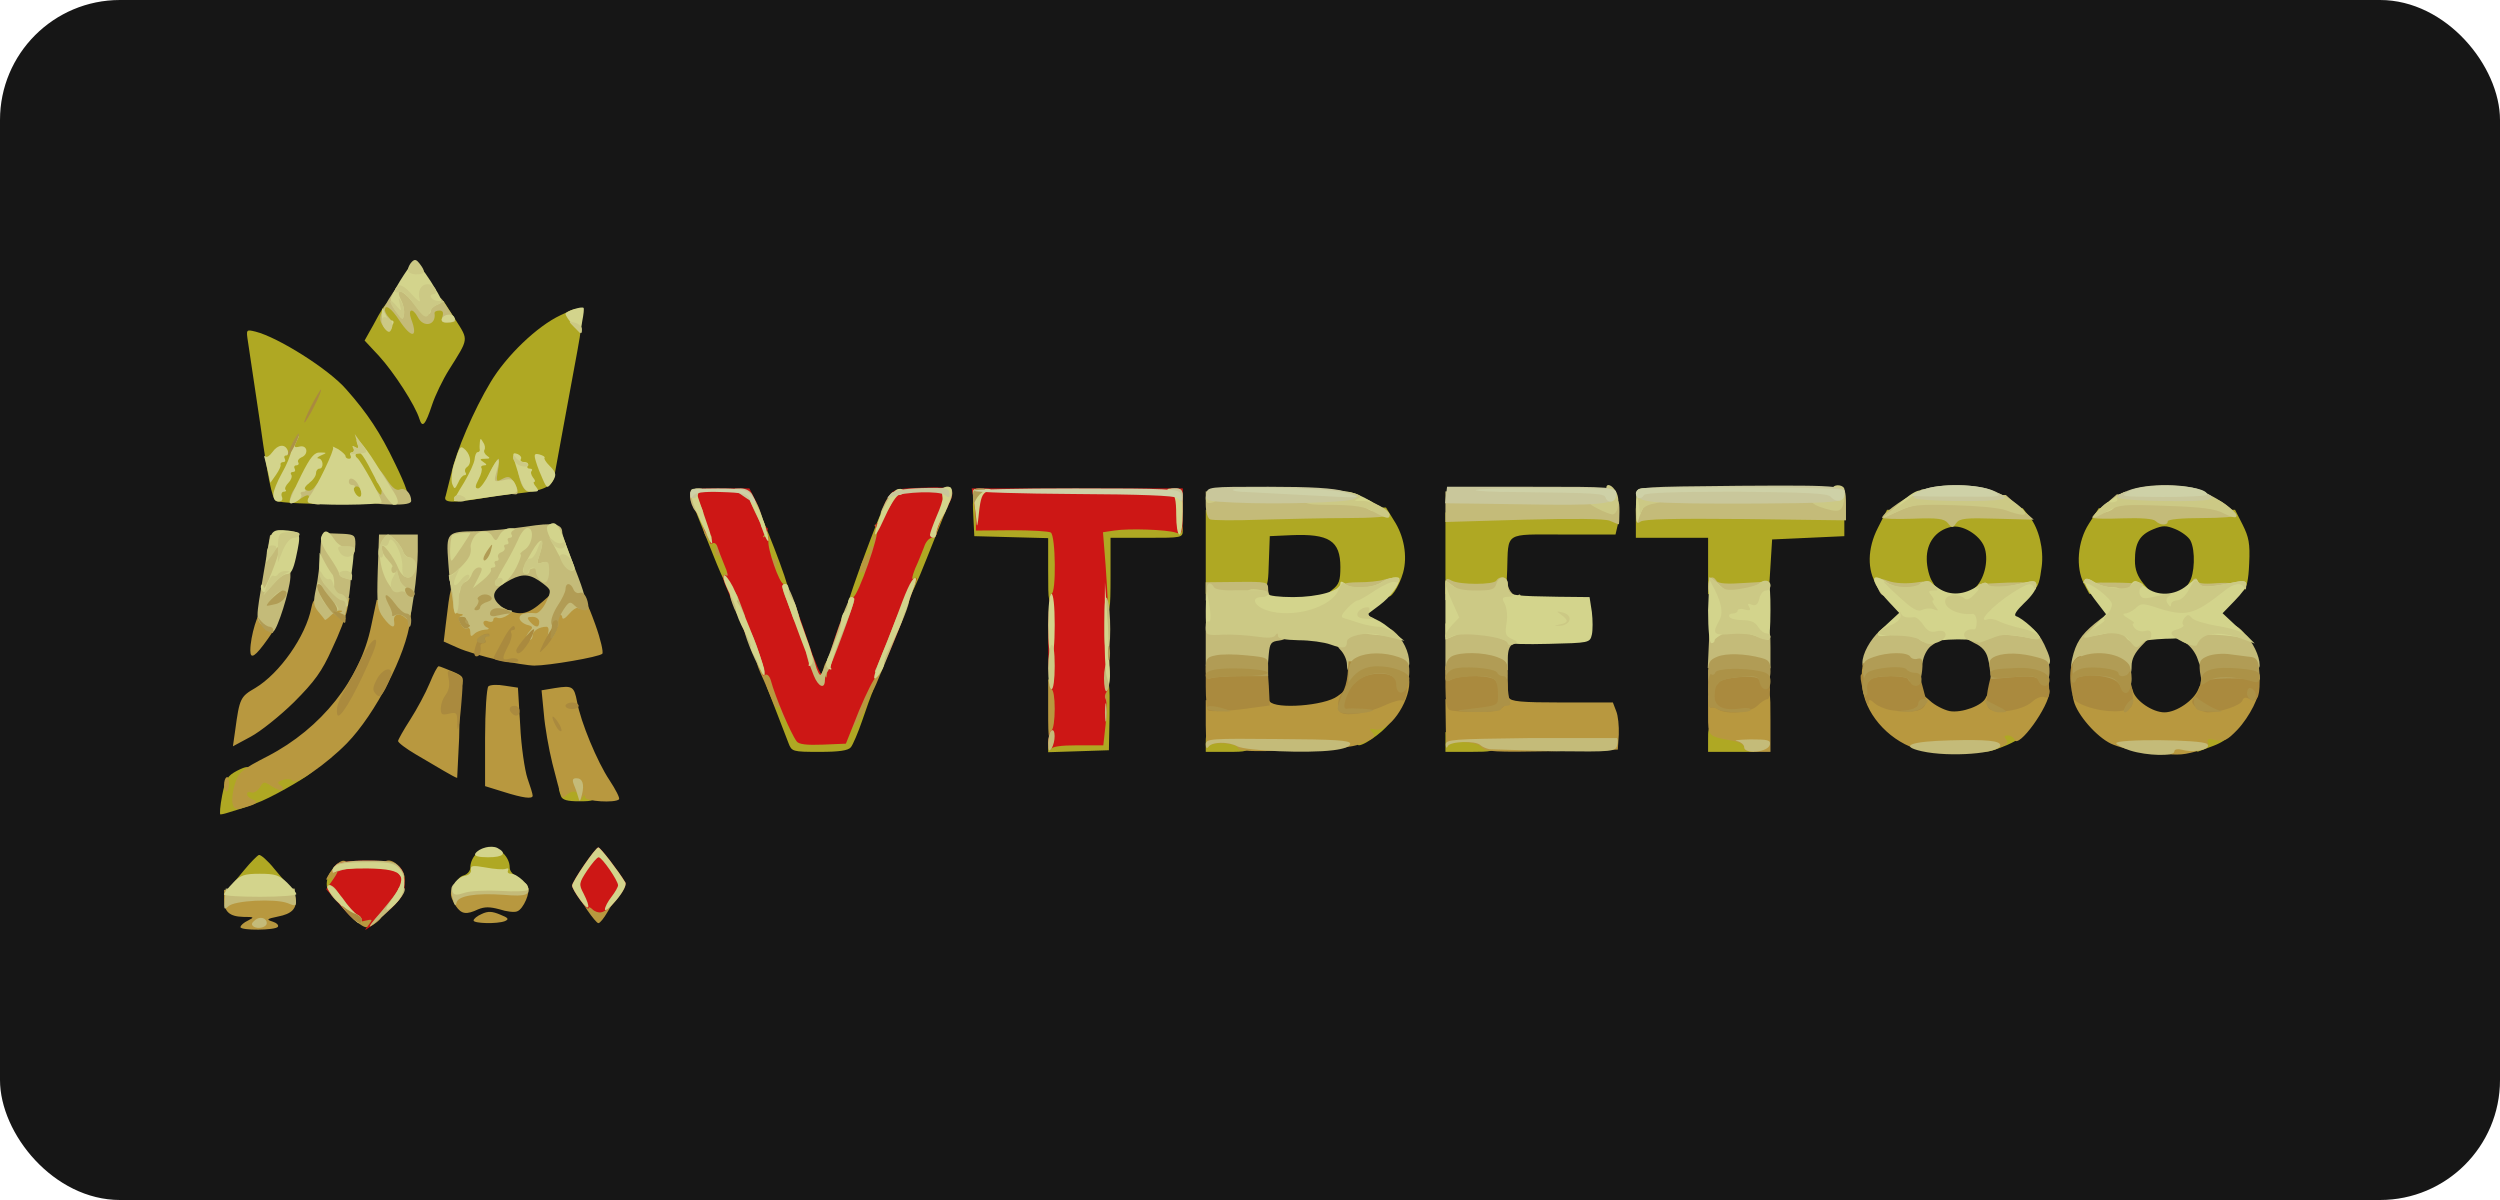 <svg width="125" height="60" viewBox="0 0 125 60" fill="none" xmlns="http://www.w3.org/2000/svg">
<rect width="125" height="60" rx="6" fill="#161616"/>
<path d="M16.456 44.593C16.177 44.247 16.424 43.473 16.834 43.391C17.097 43.342 17.13 43.424 17.08 44.033C17.031 44.791 16.801 45.005 16.456 44.593ZM22.859 44.116C22.859 43.984 23.006 43.819 23.187 43.77C23.368 43.72 23.515 43.539 23.515 43.391C23.515 42.864 23.991 42.37 24.5 42.37C24.993 42.37 25.485 42.864 25.485 43.375C25.485 43.523 25.6 43.688 25.732 43.753C25.863 43.803 25.978 43.934 25.978 44.033C25.978 44.165 25.715 44.198 25.091 44.116C24.55 44.066 24.156 44.083 24.09 44.181C23.926 44.445 22.859 44.379 22.859 44.116ZM12.221 43.49C12.533 43.111 12.861 42.782 12.943 42.749C13.025 42.716 13.387 43.029 13.715 43.441L14.339 44.181H12.993H11.646L12.221 43.49V43.49ZM11.105 39.785C11.269 38.945 11.367 38.797 11.86 38.533C12.319 38.303 12.451 38.303 12.484 38.484C12.517 38.648 12.697 38.665 13.222 38.566C14.109 38.385 15.636 38.385 15.636 38.55C15.636 38.681 13.961 39.669 13.091 40.048C12.599 40.262 11.203 40.723 11.023 40.723C10.973 40.723 11.006 40.295 11.105 39.785ZM28.046 39.801C27.833 39.225 27.931 39.077 28.588 39.077C29.491 39.077 29.753 39.208 29.753 39.669C29.753 40.032 29.688 40.065 28.949 40.065C28.375 40.065 28.112 39.999 28.046 39.801V39.801ZM39.423 37.15L38.864 35.701L38.372 34.433C38.273 34.186 38.339 34.136 38.684 34.136C38.996 34.136 39.111 34.219 39.111 34.466C39.111 34.647 39.226 34.795 39.357 34.795C39.488 34.795 39.603 34.927 39.603 35.091C39.62 35.24 39.784 35.668 39.997 36.03C40.325 36.606 40.457 36.689 41.048 36.738C41.688 36.788 41.737 36.755 42.066 36.096C42.246 35.701 42.394 35.289 42.394 35.174C42.394 35.059 42.509 34.96 42.64 34.96C42.772 34.96 42.886 34.812 42.886 34.63C42.886 34.383 43.001 34.301 43.313 34.301C43.658 34.301 43.724 34.35 43.625 34.597C43.559 34.746 43.33 35.388 43.116 36.014C42.903 36.639 42.64 37.249 42.542 37.364C42.41 37.529 41.951 37.594 40.982 37.594C39.62 37.594 39.587 37.578 39.423 37.15ZM52.408 37.183C52.408 36.788 52.441 36.771 53.541 36.771H54.657L54.772 36.014L54.87 34.614C54.87 34.087 54.936 33.972 55.182 33.972C55.478 33.972 55.494 34.103 55.478 35.75L55.445 37.512L53.935 37.562L52.408 37.611V37.183V37.183ZM60.288 37.1C60.288 36.623 60.304 36.606 61.092 36.606C62.159 36.606 62.422 36.722 62.422 37.199C62.422 37.578 62.373 37.594 61.355 37.594H60.288V37.1ZM72.272 37.1V36.606H73.306C74.373 36.606 74.734 36.788 74.734 37.298C74.734 37.562 74.586 37.594 73.503 37.594H72.272V37.1ZM85.404 36.936C85.404 36.195 85.404 36.195 86.767 36.458C87.637 36.639 87.703 36.689 87.703 37.117V37.594H86.554H85.404V36.936ZM99.03 37.265C99.03 37.068 99.145 36.936 99.293 36.936C99.44 36.936 99.588 36.788 99.637 36.606C99.703 36.343 99.867 36.277 100.442 36.277C101.033 36.277 101.164 36.327 101.164 36.59C101.164 36.804 100.918 37.002 100.36 37.249C99.342 37.677 99.03 37.693 99.03 37.265ZM109.865 37.002V36.425L110.653 36.475C111.194 36.508 111.424 36.59 111.424 36.771C111.424 36.903 111.096 37.133 110.653 37.298L109.865 37.594V37.002V37.002ZM67.839 36.985C67.856 36.145 68.02 35.948 68.758 35.948C69.152 35.948 69.481 36.014 69.481 36.08C69.481 36.343 68.282 37.265 67.938 37.265C67.888 37.265 67.839 37.133 67.839 36.985ZM54.805 29.921C54.755 29.492 54.706 28.471 54.706 27.632V26.117L55.33 26.001C55.658 25.952 56.381 25.903 56.922 25.903C57.464 25.903 58.186 25.952 58.531 26.001C59.04 26.1 59.139 26.183 59.139 26.495C59.139 26.891 59.122 26.891 57.333 26.891H55.527V28.784C55.527 30.53 55.494 30.678 55.215 30.678C54.985 30.678 54.887 30.514 54.805 29.921ZM42.394 30.217C42.394 29.954 44.036 25.507 44.2 25.343C44.43 25.112 44.692 25.507 44.692 26.1C44.692 26.611 44.052 28.208 43.839 28.208C43.773 28.208 43.707 28.455 43.707 28.768C43.707 29.064 43.625 29.542 43.527 29.838C43.379 30.25 43.264 30.349 42.87 30.349C42.607 30.349 42.394 30.299 42.394 30.217V30.217ZM45.021 29.361C45.021 28.455 45.776 26.397 46.104 26.397C46.203 26.397 46.334 26.183 46.4 25.903C46.465 25.507 46.58 25.409 46.925 25.409C47.155 25.409 47.319 25.474 47.286 25.54C47.27 25.606 46.826 26.677 46.334 27.928C45.382 30.349 45.021 30.744 45.021 29.361V29.361Z" fill="#AFA823"/>
<path d="M52.408 28.537V26.907L50.569 26.858L48.715 26.808L48.665 25.787C48.616 24.832 48.649 24.75 48.961 24.75C49.223 24.75 49.289 24.849 49.289 25.326C49.289 25.87 49.322 25.903 49.913 25.936C50.241 25.952 50.931 25.936 51.423 25.919C51.916 25.903 52.523 25.952 52.786 26.051L53.229 26.232V28.208V30.184H52.819C52.408 30.184 52.408 30.184 52.408 28.537ZM35.664 27.763L34.711 25.376C34.679 25.31 34.826 25.244 35.056 25.244C35.483 25.244 35.664 25.507 35.664 26.166C35.664 26.446 35.762 26.561 35.992 26.561C36.172 26.561 36.32 26.66 36.32 26.775C36.32 26.891 36.468 27.269 36.648 27.632C37.026 28.373 37.108 30.02 36.78 30.02C36.665 30.02 36.156 29.015 35.664 27.763ZM66.198 29.921C66.198 29.871 66.378 29.674 66.608 29.492C66.953 29.229 67.019 29.031 67.019 28.356C67.019 27.039 66.46 26.677 64.556 26.759L63.489 26.808L63.44 28.142C63.391 29.707 63.423 29.69 61.486 29.69H60.288V27.599V25.491L64.786 25.442L69.3 25.376L69.694 26.018C70.203 26.792 70.384 27.813 70.154 28.636C69.957 29.344 69.481 30.036 69.382 29.772C69.3 29.575 67.659 29.657 67.445 29.871C67.265 30.036 66.198 30.085 66.198 29.921V29.921ZM38.372 29.18C38.307 28.883 38.11 28.356 37.945 27.977C37.584 27.187 37.502 25.343 37.847 25.442C38.011 25.507 39.439 29.18 39.439 29.575C39.439 29.641 39.226 29.69 38.963 29.69C38.553 29.69 38.471 29.608 38.372 29.18ZM72.272 27.665V25.623L74.521 25.524C77.87 25.359 80.775 25.376 80.89 25.573C80.956 25.672 80.956 25.968 80.89 26.232L80.775 26.726H78.165C75.177 26.726 75.424 26.561 75.358 28.537L75.309 29.608L73.798 29.657L72.272 29.707V27.665V27.665ZM85.405 28.29V26.891H83.599H81.793V26.15V25.409L87.013 25.442L92.217 25.491V26.15V26.808L90.412 26.891L88.606 26.973L88.524 28.29L88.442 29.608L86.931 29.657L85.405 29.707V28.29ZM93.843 29.262C93.35 28.521 93.367 27.418 93.892 26.397L94.352 25.491L97.75 25.442L101.131 25.409L101.476 25.837C101.952 26.43 102.198 27.483 102.084 28.34C101.903 29.657 101.854 29.69 100.064 29.69H98.488L98.817 29.328C99.26 28.85 99.441 27.928 99.211 27.335C98.981 26.742 98.111 26.215 97.553 26.347C96.797 26.512 96.321 27.138 96.338 27.961C96.338 28.356 96.469 28.867 96.617 29.081C96.863 29.476 96.863 29.492 96.518 29.591C96.321 29.641 95.698 29.69 95.139 29.69C94.22 29.69 94.089 29.641 93.843 29.262V29.262ZM104.201 29.196C103.774 28.373 103.873 27.072 104.447 26.183L104.94 25.409L108.338 25.442L111.753 25.491L112.13 26.232C112.442 26.858 112.508 27.171 112.459 28.175C112.426 29.015 112.327 29.427 112.163 29.525C111.884 29.707 109.487 29.756 109.323 29.591C109.274 29.525 109.323 29.328 109.454 29.13C109.733 28.735 109.783 27.516 109.52 27.022C109.422 26.841 109.093 26.594 108.781 26.462C108.305 26.265 108.141 26.265 107.665 26.462C106.976 26.742 106.746 27.154 106.746 28.027C106.746 28.488 106.877 28.817 107.173 29.18L107.599 29.69H106.023H104.464L104.201 29.196ZM13.781 25.03C13.6 24.882 13.387 23.877 13.026 21.292L12.402 17.109C12.303 16.467 12.303 16.467 12.779 16.582C13.896 16.862 16.44 18.459 17.31 19.464C18.377 20.666 19.017 21.637 19.756 23.185C20.298 24.289 20.495 24.882 20.38 24.997C20.134 25.244 14.109 25.277 13.781 25.03V25.03ZM22.284 24.799L22.563 23.68C22.793 22.593 23.696 20.485 24.533 19.102C25.321 17.784 26.864 16.302 28.03 15.759C28.851 15.363 28.851 15.363 28.999 15.709C29.113 15.94 29.064 16.533 28.867 17.554L28.178 21.292L27.702 23.893C27.587 24.338 27.094 24.552 25.929 24.668C25.453 24.701 24.632 24.816 24.09 24.915C22.58 25.162 22.137 25.145 22.284 24.799ZM20.971 20.946C20.758 20.254 19.691 18.608 18.952 17.801L18.23 17.027L18.673 16.236C19.412 14.869 19.346 14.902 20.84 15.001L22.186 15.067L22.777 15.989C23.433 17.027 23.45 16.895 22.448 18.492C22.137 18.986 21.759 19.777 21.611 20.221C21.267 21.259 21.119 21.423 20.971 20.946Z" fill="#AFA823"/>
<path d="M12.024 46.355C12.024 46.273 12.188 46.125 12.402 46.026C12.73 45.861 12.713 45.845 12.172 45.845C11.466 45.828 11.203 45.581 11.203 44.972V44.494L12.976 44.544C14.585 44.593 14.733 44.626 14.782 44.923C14.848 45.433 14.585 45.697 13.895 45.828C13.337 45.944 13.304 45.977 13.616 46.075C13.83 46.141 13.945 46.256 13.895 46.339C13.78 46.52 12.024 46.536 12.024 46.355V46.355ZM17.967 46.191C17.359 45.795 17.507 45.499 18.344 45.499C19.181 45.499 19.329 45.795 18.705 46.207C18.377 46.421 18.295 46.421 17.967 46.191V46.191ZM23.679 46.026C23.679 45.944 23.86 45.795 24.09 45.697C24.402 45.548 24.615 45.565 25.009 45.73C25.42 45.894 25.469 45.96 25.239 46.059C24.845 46.207 23.679 46.174 23.679 46.026ZM29.359 45.499L28.933 44.84H29.327C29.54 44.84 29.934 44.89 30.213 44.939L30.706 45.038L30.377 45.598C30.197 45.911 30 46.158 29.918 46.158C29.852 46.158 29.606 45.861 29.359 45.499V45.499ZM22.793 45.301C22.432 44.774 22.465 44.396 22.908 44.28C23.532 44.116 26.273 44.165 26.388 44.363C26.536 44.593 26.175 45.45 25.863 45.565C25.732 45.631 25.321 45.581 24.976 45.466C24.484 45.334 24.238 45.334 23.909 45.466C23.318 45.746 23.072 45.713 22.793 45.301V45.301ZM16.571 44.083C16.653 43.869 16.62 43.836 16.456 43.934C16.309 44.033 16.276 44 16.374 43.836C16.932 42.864 17.491 42.749 17.408 43.655C17.359 44.181 17.294 44.264 16.916 44.313C16.538 44.363 16.473 44.313 16.571 44.083V44.083ZM19.28 44.149C19.165 44.033 19.083 43.737 19.083 43.49C19.083 42.947 19.543 42.864 19.953 43.325C20.38 43.786 20.314 44.346 19.855 44.346C19.641 44.346 19.395 44.264 19.28 44.149V44.149ZM11.63 40.18C11.581 39.999 11.63 39.554 11.745 39.208C11.925 38.615 12.073 38.484 13.386 37.809C16.062 36.425 18.016 33.972 18.558 31.304L18.837 29.986L19.313 30.085C19.575 30.135 19.969 30.184 20.199 30.184C20.593 30.184 20.61 30.217 20.511 31.024C20.314 32.704 18.771 35.701 17.343 37.166C16.341 38.187 14.782 39.274 14.634 39.044C14.568 38.945 14.355 38.928 14.158 38.994C13.879 39.077 13.846 39.142 14.01 39.258C14.125 39.324 14.191 39.439 14.125 39.488C14.076 39.554 13.83 39.472 13.6 39.324C13.206 39.06 13.173 39.06 12.992 39.373C12.878 39.554 12.681 39.669 12.566 39.62C12.451 39.571 12.352 39.604 12.352 39.702C12.352 39.785 12.467 39.916 12.615 39.966C12.96 40.098 12.861 40.196 12.221 40.377C11.794 40.509 11.712 40.476 11.63 40.18V40.18ZM28.933 39.867C28.933 39.538 28.604 39.472 28.309 39.768C28.079 39.999 28.079 39.966 27.619 38.171C27.439 37.446 27.242 36.327 27.192 35.684L27.078 34.515L27.767 34.4C28.621 34.268 28.703 34.318 28.851 35.075C29.031 36.096 29.868 38.105 30.476 39.011C30.788 39.488 31.001 39.9 30.952 39.966C30.755 40.163 29.261 40.065 29.261 39.867C29.261 39.719 29.195 39.735 29.097 39.9C28.965 40.114 28.933 40.098 28.933 39.867V39.867ZM25.157 39.587L24.254 39.307V36.886C24.254 35.553 24.336 34.4 24.418 34.318C24.517 34.235 24.878 34.219 25.239 34.285L25.896 34.383L26.011 36.277C26.06 37.331 26.24 38.517 26.372 38.912C26.519 39.324 26.634 39.702 26.634 39.785C26.634 39.966 26.142 39.9 25.157 39.587V39.587ZM11.203 39.258C11.203 39.077 11.252 38.895 11.335 38.862C11.4 38.813 11.449 38.961 11.449 39.175C11.449 39.389 11.4 39.571 11.335 39.571C11.252 39.571 11.203 39.422 11.203 39.258V39.258ZM22.202 38.55L20.774 37.71C20.298 37.43 19.904 37.133 19.904 37.051C19.904 36.985 20.183 36.491 20.511 35.981C20.839 35.47 21.283 34.647 21.48 34.169C21.677 33.692 21.874 33.297 21.939 33.313C21.989 33.313 22.3 33.445 22.629 33.576C23.171 33.807 23.203 33.856 23.088 34.35C23.023 34.647 22.974 35.783 22.957 36.903L22.859 38.895C22.809 38.895 22.514 38.731 22.202 38.55V38.55ZM95.763 37.43C94.351 36.952 93.202 35.602 93.12 34.301C93.038 33.346 93.104 33.148 93.448 33.148C93.711 33.148 93.777 33.264 93.777 33.741C93.777 34.499 94.285 34.943 95.139 34.96C95.468 34.96 95.747 34.894 95.747 34.795C95.747 34.515 96.042 34.614 96.502 35.042C96.731 35.256 97.175 35.487 97.47 35.553C98.078 35.668 99.145 35.273 99.293 34.877C99.407 34.597 99.851 34.532 99.851 34.795C99.851 35.092 100.77 34.976 101.082 34.63C101.443 34.219 102.477 34.169 102.477 34.548C102.477 35.306 100.901 37.479 100.721 36.985C100.671 36.87 100.524 36.771 100.392 36.771C100.195 36.771 100.179 36.821 100.327 37.002C100.786 37.545 97.142 37.907 95.763 37.43ZM107.238 37.594C106.647 37.545 105.892 37.347 105.547 37.183C104.825 36.837 103.873 35.75 103.692 35.059C103.577 34.597 103.577 34.581 104.217 34.696C106.138 35.026 106.089 35.026 106.089 34.565C106.089 34.005 106.516 34.005 106.647 34.548C106.778 35.042 107.632 35.618 108.223 35.618C108.83 35.618 109.7 35.009 109.914 34.466C110.16 33.824 110.521 33.824 110.521 34.466C110.521 34.844 110.587 34.96 110.849 34.96C111.03 34.96 111.326 34.812 111.506 34.63C111.834 34.301 112.721 34.186 112.885 34.449C113.049 34.713 112.475 35.849 111.867 36.491C111.358 37.018 111.194 37.1 110.784 37.002C110.406 36.919 110.324 36.952 110.406 37.15C110.472 37.331 110.308 37.446 109.782 37.578C109.011 37.776 108.88 37.776 107.238 37.594V37.594ZM61.896 37.397C61.798 37.133 60.567 37.068 60.419 37.315C60.353 37.43 60.288 36.952 60.288 36.261V35.009L61.781 34.91C63.078 34.812 63.325 34.828 63.489 35.075C63.784 35.47 66.23 35.289 66.871 34.812C67.445 34.383 67.511 34.383 67.511 34.795C67.511 35.009 67.626 35.124 67.806 35.124C67.97 35.124 68.381 34.976 68.742 34.795C69.103 34.614 69.481 34.466 69.596 34.466C69.71 34.466 69.809 34.318 69.809 34.136C69.809 33.922 69.924 33.807 70.137 33.807C70.351 33.807 70.466 33.922 70.466 34.12C70.466 35.157 69.415 36.639 68.775 36.475C68.479 36.409 68.446 36.442 68.611 36.606C68.775 36.788 68.742 36.87 68.43 37.018C67.79 37.364 67.264 37.43 64.589 37.512C62.553 37.594 61.946 37.562 61.896 37.397V37.397ZM74.094 37.364C73.831 37.051 72.501 37.002 72.386 37.315C72.337 37.413 72.288 36.936 72.288 36.228L72.271 34.96L73.421 35.059C74.159 35.141 74.57 35.108 74.57 35.009C74.57 34.713 75.292 34.614 75.44 34.877C75.538 35.075 76.047 35.124 78.116 35.124H80.644L80.808 35.553C80.906 35.783 80.956 36.31 80.939 36.738L80.89 37.479L77.59 37.562C74.734 37.611 74.274 37.594 74.094 37.364V37.364ZM87.21 37.364C87.21 37.232 86.964 37.1 86.603 37.035C85.388 36.804 85.404 36.837 85.404 35.75V34.762L85.864 34.844L86.668 35.042C86.915 35.124 87.112 35.059 87.358 34.812C87.555 34.614 87.883 34.466 88.113 34.466C88.523 34.466 88.523 34.466 88.523 36.03V37.594H87.867C87.424 37.594 87.21 37.529 87.21 37.364V37.364ZM11.761 36.508C11.975 34.91 12.024 34.828 12.763 34.4C13.977 33.675 15.291 31.814 15.57 30.382C15.668 29.921 15.701 29.904 16.571 29.904H17.474L17.359 30.481C17.31 30.793 16.965 31.683 16.604 32.44C16.095 33.576 15.734 34.071 14.7 35.108C13.994 35.8 13.025 36.574 12.533 36.837L11.646 37.315L11.761 36.508V36.508ZM52.408 35.553V33.972H52.818H53.245L53.196 35.503C53.147 36.936 53.13 37.018 52.785 37.068C52.424 37.117 52.408 37.084 52.408 35.553V35.553ZM42.23 36.162C42.23 35.931 42.427 35.19 42.689 34.532C43.116 33.379 43.149 33.313 43.658 33.313H44.183L43.921 33.939C43.789 34.268 43.625 34.63 43.543 34.713C43.477 34.812 43.379 35.075 43.313 35.322C43.231 35.717 42.525 36.606 42.312 36.606C42.263 36.606 42.23 36.409 42.23 36.162ZM39.127 35.8C39.029 35.635 39.012 35.437 39.078 35.371C39.144 35.289 39.094 35.289 38.979 35.355C38.864 35.421 38.733 35.355 38.684 35.174L38.191 34.021C37.682 32.918 37.699 32.819 38.29 32.819C38.569 32.819 38.782 32.835 38.782 32.868C38.782 32.885 38.963 33.412 39.193 34.038C39.62 35.207 39.718 36.112 39.439 36.112C39.357 36.112 39.209 35.981 39.127 35.8V35.8ZM54.706 34.779C54.706 34.186 54.739 34.12 55.084 34.169C55.281 34.202 55.428 34.268 55.412 34.35C55.379 34.416 55.363 34.696 55.363 34.96C55.363 35.339 55.297 35.454 55.034 35.454C54.755 35.454 54.706 35.339 54.706 34.779ZM40.752 33.939C40.752 33.544 40.801 33.461 40.9 33.626C41.031 33.824 41.081 33.774 41.179 33.412C41.36 32.687 41.803 32.918 41.869 33.774L41.918 34.466H41.343C40.785 34.466 40.752 34.433 40.752 33.939V33.939ZM24.911 33C24.188 32.835 23.285 32.572 22.892 32.391L22.186 32.078L22.284 31.255C22.514 29.311 22.547 29.196 22.875 29.196C23.105 29.196 23.187 29.311 23.187 29.69C23.187 30.003 23.269 30.184 23.417 30.184C23.548 30.184 23.679 30.267 23.712 30.365C23.762 30.497 23.942 30.497 24.336 30.398C24.747 30.283 25.026 30.299 25.321 30.464C25.994 30.81 26.421 30.711 27.127 30.085C27.718 29.542 27.784 29.525 27.784 29.838C27.784 30.02 27.866 30.184 27.948 30.184C28.046 30.184 28.112 30.102 28.112 30.003C28.112 29.904 28.358 29.855 28.703 29.888C29.277 29.937 29.31 29.97 29.77 31.238C30.032 31.963 30.18 32.621 30.115 32.687C29.95 32.852 27.439 33.28 26.716 33.28C26.454 33.28 25.633 33.148 24.911 33V33ZM12.516 32.523C12.516 31.814 12.91 30.514 13.124 30.514C13.239 30.514 13.485 30.662 13.649 30.826C13.961 31.139 13.945 31.156 13.403 31.93C12.763 32.835 12.516 33 12.516 32.523ZM36.336 29.295C36.074 28.801 36.221 28.537 36.747 28.537C37.092 28.537 37.141 28.62 37.141 29.114C37.141 29.558 37.075 29.69 36.845 29.69C36.681 29.69 36.451 29.509 36.336 29.295ZM43.051 29.262C43.264 28.735 43.264 28.488 43.051 28.62C42.968 28.669 42.968 28.505 43.067 28.208C43.166 27.945 43.313 27.714 43.412 27.714C43.51 27.714 43.527 27.599 43.477 27.451C43.412 27.286 43.444 27.236 43.576 27.319C43.691 27.401 43.724 27.319 43.674 27.088C43.609 26.891 43.658 26.677 43.74 26.611C43.855 26.545 43.871 26.594 43.789 26.726C43.707 26.874 43.724 26.907 43.855 26.825C44.003 26.726 44.003 26.644 43.839 26.446C43.674 26.232 43.691 26.199 43.953 26.248C44.15 26.298 44.298 26.479 44.331 26.726C44.413 27.302 43.871 29.031 43.592 29.031C43.477 29.031 43.379 29.18 43.379 29.361C43.379 29.542 43.264 29.69 43.133 29.69C42.952 29.69 42.936 29.608 43.051 29.262ZM38.126 28.126C38.126 27.549 38.388 27.352 38.553 27.796C38.618 27.928 38.7 28.01 38.782 27.961C38.848 27.928 38.864 28.076 38.815 28.29C38.766 28.554 38.635 28.702 38.438 28.702C38.191 28.702 38.126 28.587 38.126 28.126V28.126ZM36.09 27.945C36.041 27.813 35.926 27.73 35.86 27.78C35.778 27.829 35.745 27.681 35.795 27.434C35.844 27.154 35.811 27.039 35.696 27.121C35.516 27.22 35.171 26.759 35.171 26.413C35.171 26.314 35.401 26.232 35.663 26.232C36.074 26.232 36.156 26.298 36.156 26.644C36.156 26.874 36.238 27.055 36.32 27.055C36.418 27.055 36.484 27.319 36.484 27.632C36.484 28.224 36.271 28.406 36.09 27.945V27.945ZM37.469 26.314C37.469 25.853 37.535 25.738 37.781 25.738C38.044 25.738 38.175 25.936 38.372 26.644C38.388 26.742 38.208 26.841 37.945 26.858C37.502 26.891 37.469 26.858 37.469 26.314Z" fill="#B8983F"/>
<path d="M18.426 46.256C18.656 45.96 18.64 45.944 18.229 46.042C17.852 46.141 17.704 46.042 17.047 45.301L16.309 44.461L16.67 43.951C16.85 43.687 16.932 43.523 16.817 43.589C16.555 43.737 16.555 43.49 16.817 43.226C16.932 43.111 17.523 43.029 18.344 43.029C19.887 43.029 20.232 43.243 20.232 44.198C20.232 44.659 20.101 44.906 19.543 45.433L18.508 46.339C18.197 46.553 18.197 46.553 18.426 46.256V46.256ZM29.622 45.466C29.507 45.351 29.425 45.334 29.425 45.416C29.425 45.499 29.245 45.318 29.015 45.005C28.785 44.692 28.604 44.379 28.604 44.28C28.604 44.083 29.77 42.37 29.918 42.37C30.016 42.37 30.919 43.539 31.264 44.116C31.412 44.346 30.459 45.565 30.065 45.614C29.934 45.647 29.737 45.581 29.622 45.466V45.466ZM52.424 37.15C52.408 36.87 52.49 36.574 52.572 36.524C52.67 36.475 52.736 35.981 52.736 35.437C52.736 34.894 52.67 34.466 52.572 34.466C52.474 34.466 52.408 33.56 52.408 32.078C52.408 30.596 52.474 29.69 52.572 29.69C52.818 29.69 52.785 26.775 52.539 26.627C52.441 26.561 51.554 26.512 50.569 26.512L48.796 26.528V26.084C48.796 25.853 48.747 25.376 48.698 25.03L48.583 24.42H53.869H59.139V25.59C59.139 26.709 59.122 26.742 58.777 26.627C58.301 26.479 56.43 26.413 55.708 26.528L55.149 26.611L55.281 28.274C55.494 31.189 55.527 34.35 55.346 34.581C55.248 34.68 55.215 34.861 55.281 34.96C55.346 35.075 55.346 35.618 55.281 36.211L55.166 37.265H53.885C53.015 37.265 52.572 37.331 52.523 37.479C52.474 37.578 52.424 37.446 52.424 37.15V37.15ZM39.833 37.068C39.538 36.672 38.766 34.861 38.536 34.005C38.471 33.791 38.356 33.692 38.257 33.741C38.142 33.823 38.109 33.758 38.175 33.593C38.241 33.428 38.208 33.329 38.109 33.362C38.011 33.379 37.6 32.539 37.19 31.502L36.303 29.328C36.106 28.933 36.123 28.653 36.336 28.784C36.418 28.85 36.386 28.62 36.221 28.257C36.074 27.912 35.926 27.5 35.877 27.352C35.828 27.187 35.712 27.105 35.614 27.171C35.516 27.236 35.483 27.171 35.548 27.006C35.614 26.841 35.581 26.742 35.466 26.775C35.368 26.792 35.236 26.611 35.171 26.364C35.105 26.117 34.925 25.754 34.777 25.54C34.629 25.343 34.514 24.997 34.514 24.799C34.514 24.437 34.563 24.42 35.992 24.42H37.469L37.814 25.096C37.994 25.474 38.126 25.919 38.077 26.084C38.027 26.248 38.044 26.38 38.109 26.364C38.421 26.331 38.471 26.43 38.273 26.677C38.109 26.858 38.109 26.907 38.241 26.825C38.388 26.742 38.438 26.808 38.421 27.006C38.356 27.434 38.979 29.196 39.176 29.196C39.373 29.196 39.669 29.888 40.44 32.193C40.736 33.082 41.031 33.758 41.097 33.725C41.163 33.675 41.245 33.741 41.278 33.84C41.327 33.955 41.36 33.791 41.36 33.478C41.36 32.736 42.394 29.855 42.657 29.855C42.886 29.855 44.036 26.578 43.839 26.462C43.773 26.413 43.74 26.298 43.806 26.215C43.855 26.133 43.953 26.1 44.019 26.149C44.101 26.183 44.118 26.051 44.085 25.853C44.052 25.655 44.167 25.26 44.347 24.964C44.659 24.453 44.692 24.437 46.104 24.387C47.795 24.322 47.877 24.404 47.253 25.59C47.023 26.051 46.826 26.528 46.826 26.66C46.827 26.691 46.822 26.721 46.811 26.749C46.799 26.778 46.782 26.803 46.761 26.825C46.739 26.847 46.714 26.864 46.685 26.875C46.657 26.886 46.627 26.892 46.596 26.891C46.465 26.891 46.285 27.088 46.203 27.352C46.104 27.599 45.923 28.076 45.759 28.422C45.595 28.85 45.562 29.015 45.694 28.933C45.841 28.85 45.858 28.9 45.776 29.13C45.71 29.295 45.513 29.855 45.349 30.349C44.856 31.831 43.97 33.856 43.789 33.873C43.707 33.889 43.33 34.63 42.952 35.536L42.295 37.183L41.13 37.232C40.342 37.265 39.931 37.216 39.833 37.068V37.068Z" fill="#CD1715"/>
<path d="M12.697 46.339C12.549 46.24 12.566 46.158 12.746 46.01C12.992 45.795 13.337 45.894 13.337 46.158C13.337 46.355 12.927 46.471 12.697 46.339V46.339ZM19.05 45.598C19.51 45.054 19.904 44.544 19.904 44.478C19.904 44.412 19.986 44.346 20.068 44.346C20.429 44.346 20.199 44.807 19.543 45.433C18.361 46.553 18.147 46.619 19.05 45.598V45.598ZM11.236 44.989L11.285 44.429H13.009H14.733L14.782 44.89C14.831 45.318 14.815 45.334 14.371 45.153C13.748 44.923 11.696 45.021 11.416 45.318C11.203 45.516 11.187 45.466 11.236 44.989V44.989ZM22.645 44.972C22.415 44.099 22.563 44.017 24.5 44.017C25.961 44.017 26.29 44.066 26.372 44.28C26.552 44.742 26.323 44.84 25.19 44.742C23.778 44.643 22.892 44.791 22.826 45.137C22.777 45.334 22.727 45.285 22.645 44.972ZM16.571 44.758C16.424 44.544 16.358 44.33 16.44 44.264C16.522 44.215 16.719 44.346 16.85 44.544C17.326 45.236 17.064 45.433 16.571 44.758ZM19.937 43.688C19.772 43.408 19.559 43.358 18.607 43.358C17.967 43.358 17.277 43.424 17.047 43.523C16.588 43.688 16.489 43.556 16.817 43.227C16.932 43.111 17.523 43.029 18.344 43.029C19.46 43.029 19.74 43.078 19.969 43.342C20.134 43.523 20.232 43.753 20.199 43.852C20.183 43.935 20.052 43.869 19.937 43.688V43.688ZM28.9 39.818C28.841 39.61 28.77 39.407 28.686 39.208C28.604 38.994 28.637 38.912 28.818 38.912C29.13 38.912 29.228 39.208 29.097 39.735C28.998 40.114 28.982 40.114 28.9 39.818ZM96.091 37.562C94.926 37.298 95.533 37.068 97.503 37.018C99.325 36.969 100.015 37.035 100.015 37.265C100.015 37.677 97.47 37.874 96.091 37.562ZM106.516 37.529C106.154 37.413 105.843 37.249 105.81 37.166C105.728 36.936 110.127 36.969 110.357 37.199C110.603 37.446 109.766 37.66 109.142 37.496C108.88 37.43 108.715 37.463 108.715 37.578C108.715 37.825 107.353 37.792 106.516 37.529V37.529ZM52.408 37.15C52.408 36.87 52.49 36.574 52.572 36.524C52.785 36.392 52.785 37.101 52.572 37.43C52.457 37.611 52.408 37.545 52.408 37.15ZM61.864 37.315C61.404 37.068 60.583 37.084 60.419 37.348C60.337 37.446 60.288 37.397 60.288 37.216C60.288 36.936 60.534 36.919 63.899 36.952C66.772 36.969 67.511 37.018 67.511 37.183C67.511 37.331 67.199 37.446 66.657 37.512C65.36 37.677 62.307 37.545 61.864 37.315ZM74.488 37.463C74.307 37.43 74.094 37.331 74.011 37.249C73.765 37.018 72.468 37.068 72.386 37.315C72.337 37.43 72.288 37.397 72.288 37.232C72.271 36.969 72.649 36.952 76.507 36.903H80.841C80.89 36.919 80.906 37.084 80.857 37.265C80.775 37.578 80.644 37.595 77.787 37.562L74.488 37.463ZM87.21 37.364C87.21 37.232 87.046 37.101 86.849 37.051C86.636 37.018 86.931 36.985 87.506 36.969C88.392 36.969 88.54 37.002 88.491 37.232C88.425 37.611 87.21 37.726 87.21 37.364ZM55.248 35.618C55.248 35.207 55.281 35.042 55.313 35.256C55.346 35.454 55.346 35.783 55.313 35.997C55.281 36.195 55.248 36.03 55.248 35.618ZM55.199 33.906C55.199 33.494 55.281 33.148 55.363 33.148C55.56 33.148 55.527 34.449 55.33 34.565C55.264 34.614 55.199 34.318 55.199 33.906ZM40.687 33.774C40.309 32.836 40.227 32.49 40.408 32.49C40.506 32.49 40.654 32.786 40.752 33.165C40.851 33.544 40.982 33.791 41.031 33.741C41.146 33.642 41.524 32.589 42.098 30.892C42.279 30.316 42.509 29.855 42.575 29.855C42.657 29.855 42.722 29.904 42.722 29.954C42.722 30.184 41.524 33.412 41.392 33.56C41.31 33.642 41.245 33.84 41.245 34.005C41.245 34.482 40.916 34.35 40.687 33.774ZM105.925 33.675C105.925 33.395 104.989 33.132 104.546 33.313C104.299 33.395 103.955 33.478 103.791 33.478C103.544 33.478 103.511 33.395 103.61 32.934C103.791 32.144 104.053 31.749 104.726 31.189C105.219 30.777 105.366 30.728 105.399 30.925C105.432 31.09 105.662 31.172 106.105 31.172C106.532 31.172 106.795 31.255 106.844 31.419C106.886 31.492 106.946 31.552 107.018 31.595C107.089 31.639 107.171 31.663 107.254 31.666C107.665 31.666 107.648 31.716 107.074 32.292C106.745 32.638 106.581 32.951 106.581 33.297C106.581 33.692 106.516 33.807 106.253 33.807C106.072 33.807 105.925 33.758 105.925 33.675V33.675ZM38.011 33.445C37.732 33.066 37.108 31.469 37.206 31.37C37.403 31.172 37.682 31.716 38.126 33.198C38.273 33.692 38.241 33.758 38.011 33.445ZM43.757 33.527C43.806 33.445 44.15 32.605 44.528 31.633C44.906 30.645 45.283 29.855 45.365 29.855C45.579 29.855 45.464 30.25 44.824 31.749L44.2 33.28C44.118 33.478 43.97 33.642 43.871 33.642C43.773 33.642 43.724 33.593 43.757 33.527V33.527ZM67.347 33.231C67.347 33 67.199 32.671 67.018 32.49C66.608 32.078 66.723 31.403 67.232 31.271C68.069 31.041 69.234 31.172 69.678 31.551C70.137 31.93 70.466 32.605 70.466 33.165C70.466 33.527 69.907 33.593 69.251 33.297C68.939 33.148 68.742 33.165 68.315 33.379C67.576 33.741 67.347 33.708 67.347 33.231V33.231ZM72.271 32.342V31.172H73.256C74.717 31.172 75.883 31.469 75.883 31.831C75.883 31.996 75.768 32.16 75.637 32.226C75.473 32.276 75.391 32.539 75.391 32.918V33.511L74.783 33.395C73.946 33.247 73.273 33.247 72.731 33.395L72.271 33.511V32.342V32.342ZM85.437 32.325L85.486 31.255L86.636 31.205C88.474 31.123 88.523 31.156 88.523 32.374V33.412H86.964L85.388 33.395L85.437 32.325ZM93.12 33.148C93.12 32.687 93.498 31.996 94.007 31.518C94.384 31.172 94.515 31.139 95.336 31.238C96.731 31.403 97.273 31.847 96.584 32.276C96.403 32.391 96.223 32.704 96.157 32.984C96.075 33.379 95.96 33.478 95.599 33.478C95.353 33.478 95.073 33.395 94.959 33.28C94.811 33.132 94.663 33.132 94.351 33.28C93.662 33.593 93.12 33.527 93.12 33.148V33.148ZM99.391 32.901C99.309 32.572 99.096 32.325 98.734 32.16C98.455 32.029 98.209 31.831 98.209 31.749C98.209 31.535 99.719 31.172 100.606 31.172C101.394 31.172 101.853 31.469 102.215 32.226C102.74 33.362 102.658 33.428 101 33.412L99.506 33.395L99.391 32.901V32.901ZM109.881 32.951C109.782 32.638 109.503 32.276 109.29 32.16C109.06 32.045 108.88 31.897 108.88 31.847C108.896 31.584 110.127 31.172 110.915 31.172C111.637 31.172 111.834 31.238 112.196 31.633C112.639 32.094 112.984 32.803 112.984 33.264C112.984 33.461 112.852 33.494 112.294 33.412C111.342 33.264 111.014 33.264 110.505 33.395C110.111 33.494 110.045 33.445 109.881 32.951V32.951Z" fill="#C4BB79"/>
<path d="M60.287 32.243V31.172L62.34 31.189C64.359 31.222 64.391 31.222 64.391 31.6C64.391 31.88 64.293 31.979 63.948 32.029C63.554 32.078 63.489 32.16 63.439 32.704L63.39 33.313H61.831H60.287V32.243V32.243ZM55.215 31.139C55.215 30.135 55.264 29.723 55.363 29.937C55.56 30.398 55.56 32.654 55.363 32.654C55.264 32.654 55.198 32.045 55.215 31.139ZM26.306 31.864C26.306 31.798 26.404 31.633 26.503 31.535C26.667 31.37 26.634 31.304 26.339 31.238C26.142 31.172 25.978 31.024 25.978 30.909C25.978 30.695 26.224 30.612 26.798 30.662C26.93 30.662 27.16 30.415 27.307 30.102C27.57 29.526 27.57 29.509 27.176 29.196C26.536 28.702 26.175 28.653 25.534 28.982C24.697 29.427 24.517 29.756 24.894 30.168C25.075 30.365 25.321 30.514 25.452 30.514C25.666 30.514 25.649 30.563 25.403 30.744C25.222 30.876 24.993 30.942 24.878 30.892C24.763 30.843 24.664 30.892 24.664 30.991C24.664 31.09 24.549 31.123 24.418 31.073C24.287 31.008 24.172 31.041 24.172 31.139C24.172 31.238 24.27 31.353 24.385 31.386C24.484 31.436 24.434 31.485 24.238 31.485C24.057 31.502 23.827 31.584 23.712 31.699C23.564 31.847 23.515 31.831 23.515 31.6C23.515 31.452 23.45 31.353 23.367 31.419C23.269 31.469 23.121 31.37 23.039 31.189C22.908 30.958 22.908 30.843 23.072 30.794C23.187 30.744 23.154 30.695 22.99 30.695C22.826 30.678 22.694 30.547 22.678 30.398C22.678 30.234 22.629 29.954 22.596 29.773C22.547 29.591 22.465 28.867 22.415 28.142C22.3 26.611 22.333 26.578 23.843 26.561C24.434 26.545 25.534 26.446 26.306 26.331C27.685 26.117 28.112 26.183 28.112 26.627C28.112 26.726 28.407 27.549 28.752 28.439C29.244 29.69 29.343 30.118 29.212 30.267C29.097 30.382 28.949 30.448 28.883 30.398C28.818 30.365 28.621 30.497 28.44 30.711C28.259 30.925 28.128 30.991 28.112 30.876C28.112 30.761 28.03 30.711 27.948 30.761C27.849 30.826 27.816 30.925 27.865 31.008C27.98 31.189 27.668 31.996 27.471 31.996C27.389 31.996 27.357 31.847 27.406 31.666C27.455 31.485 27.422 31.337 27.324 31.337C26.962 31.337 26.634 31.551 26.634 31.765C26.634 31.897 26.569 31.996 26.47 31.996C26.388 31.996 26.306 31.93 26.306 31.864V31.864ZM26.962 31.09C26.962 30.958 26.815 30.843 26.634 30.843C26.355 30.843 26.322 30.876 26.503 31.09C26.782 31.403 26.962 31.403 26.962 31.09ZM13.173 31.337C12.779 30.942 12.779 31.024 13.173 28.702L13.501 26.775C13.501 26.742 13.731 26.726 13.994 26.726C14.47 26.726 14.486 26.759 14.519 27.517V28.867C14.486 29.526 13.879 31.452 13.665 31.584C13.583 31.633 13.37 31.535 13.173 31.337V31.337ZM19.165 30.876C18.869 30.481 18.837 30.234 18.886 28.587L18.951 26.726H19.92H20.889V27.582C20.889 28.06 20.806 29.048 20.692 29.789C20.527 30.958 20.462 31.106 20.265 30.892C19.969 30.612 19.641 30.711 19.707 31.073C19.772 31.469 19.542 31.386 19.165 30.876V30.876ZM16.998 30.925C16.834 30.744 16.834 30.678 16.998 30.629C17.146 30.563 17.146 30.53 16.998 30.53C16.899 30.514 16.686 30.629 16.538 30.777C16.39 30.925 16.259 31.024 16.243 30.991C16.226 30.958 16.079 30.777 15.914 30.579C15.668 30.283 15.652 30.118 15.8 29.427C15.898 28.982 15.996 28.159 16.013 27.632C16.046 26.808 16.111 26.644 16.341 26.66L17.195 26.693C17.72 26.726 17.77 26.775 17.77 27.204C17.77 27.483 17.687 27.747 17.605 27.796C17.507 27.846 17.474 28.175 17.523 28.505C17.573 28.834 17.507 29.575 17.392 30.135C17.228 30.942 17.162 31.09 16.998 30.925V30.925ZM39.652 30.892C39.603 30.728 39.455 30.349 39.34 30.036C39.078 29.41 39.061 29.196 39.242 29.196C39.373 29.196 39.669 29.855 39.931 30.728C40.079 31.222 39.833 31.37 39.652 30.892ZM36.714 30.431C36.451 29.773 36.418 29.526 36.632 29.526C36.714 29.526 36.861 29.723 36.944 29.987L37.223 30.728C37.288 30.892 37.272 31.008 37.157 31.008C37.042 31.008 36.845 30.744 36.714 30.431ZM73.634 30.069L72.271 30.003V29.427C72.271 28.916 72.304 28.867 72.583 29.032C72.994 29.245 74.684 29.245 74.816 29.032C74.996 28.752 75.39 28.85 75.39 29.18C75.39 29.526 75.768 29.921 75.932 29.74C75.998 29.69 76.047 29.756 76.047 29.904C76.047 30.118 75.916 30.168 75.522 30.151L73.634 30.069V30.069ZM60.287 29.575V29.114L61.847 29.097C63.357 29.081 63.407 29.097 63.407 29.46C63.407 29.657 63.505 29.871 63.62 29.904C63.718 29.954 63.029 30.003 62.06 30.003L60.287 30.02V29.575ZM85.618 29.904C85.503 29.871 85.404 29.608 85.404 29.344C85.404 28.867 85.618 28.719 85.831 29.048C85.913 29.18 86.356 29.213 87.243 29.147C88.507 29.064 88.54 29.064 88.49 29.41C88.458 29.657 88.293 29.805 87.949 29.871C87.358 30.003 85.897 30.02 85.618 29.904V29.904ZM105.104 29.871C104.693 29.805 104.513 29.674 104.48 29.443C104.431 29.13 104.529 29.114 105.711 29.13C106.942 29.147 106.992 29.163 106.992 29.542C106.992 29.888 106.909 29.937 106.335 29.954C105.974 29.97 105.416 29.937 105.104 29.871ZM66.854 29.657C66.854 29.245 67.117 29.114 67.921 29.114C68.381 29.114 68.939 29.064 69.201 28.982C69.595 28.867 69.645 28.9 69.645 29.262C69.645 29.756 69.382 29.855 67.987 29.855C67.182 29.855 66.854 29.789 66.854 29.657ZM93.908 29.443C93.662 28.9 93.776 28.817 94.417 29.048C94.729 29.163 95.287 29.196 95.763 29.13C96.567 29.015 96.584 29.032 96.534 29.394C96.485 29.74 96.387 29.773 95.287 29.822C94.154 29.871 94.088 29.855 93.908 29.443V29.443ZM98.865 29.526C98.865 29.344 98.915 29.196 98.997 29.196L100.392 29.13C101.509 29.097 101.656 29.114 101.656 29.377C101.656 29.756 101.328 29.855 99.998 29.855C98.98 29.855 98.865 29.822 98.865 29.526ZM109.536 29.46C109.536 29.229 109.618 28.998 109.7 28.949C109.799 28.9 109.864 28.933 109.864 29.032C109.864 29.163 110.16 29.213 110.767 29.163C111.604 29.114 111.67 29.13 111.67 29.493C111.67 29.838 111.604 29.855 110.603 29.855C109.585 29.855 109.536 29.838 109.536 29.46ZM37.732 25.573C37.518 25.129 37.403 24.75 37.485 24.75C37.65 24.75 37.945 25.277 38.126 25.919C38.339 26.644 38.175 26.495 37.732 25.573ZM97.388 26.15C97.207 25.936 96.896 25.886 95.632 25.936C94.794 25.968 94.105 25.936 94.105 25.886C94.105 25.656 95.664 24.585 95.878 24.668C95.993 24.717 97.043 24.75 98.209 24.75H100.294L101 25.376L101.689 25.985L99.85 25.936C98.291 25.886 97.979 25.919 97.815 26.15C97.634 26.413 97.602 26.413 97.388 26.15ZM80.479 26.034C80.217 25.936 78.723 25.919 76.178 25.985L72.271 26.1V25.343V24.569L75.932 24.668C77.935 24.717 79.888 24.799 80.282 24.849C80.955 24.931 80.972 24.948 80.972 25.59C80.972 25.936 80.955 26.232 80.939 26.215C80.906 26.215 80.709 26.133 80.479 26.034ZM81.793 25.507C81.793 24.898 81.858 24.75 82.088 24.733C82.236 24.717 84.452 24.717 87.013 24.75C90.346 24.783 91.642 24.733 91.642 24.602C91.642 24.503 91.79 24.421 91.971 24.421C92.25 24.421 92.299 24.536 92.299 25.227V26.018L87.276 25.952C83.664 25.919 82.187 25.952 82.022 26.084C81.826 26.232 81.793 26.133 81.793 25.507V25.507ZM107.78 26.051C107.665 25.936 107.057 25.886 106.105 25.919C105.284 25.952 104.611 25.936 104.611 25.87C104.611 25.82 104.89 25.524 105.235 25.244L105.842 24.717L108.305 24.783C110.603 24.849 110.8 24.865 111.309 25.244C111.588 25.458 111.834 25.689 111.834 25.771C111.834 25.837 111.063 25.903 110.111 25.903C109.076 25.903 108.387 25.968 108.387 26.067C108.387 26.281 108.009 26.281 107.78 26.051V26.051ZM60.501 25.968C60.386 25.919 60.287 25.59 60.287 25.211V24.569L64.195 24.668C67.904 24.783 68.118 24.799 68.791 25.195C69.169 25.409 69.481 25.656 69.481 25.738C69.481 25.837 68.61 25.903 67.396 25.903C66.23 25.903 64.26 25.952 62.996 25.985C61.732 26.034 60.599 26.018 60.501 25.968ZM34.678 25.425C34.383 24.865 34.481 24.421 34.892 24.421C35.171 24.421 35.203 24.453 35.023 24.569C34.826 24.701 34.809 24.799 34.974 25.162C35.22 25.672 35.22 25.738 35.007 25.738C34.924 25.738 34.777 25.59 34.678 25.425ZM44.035 25.656C44.035 25.59 44.15 25.343 44.282 25.079C44.643 24.388 44.906 24.47 44.577 25.162C44.347 25.656 44.035 25.936 44.035 25.656ZM14.486 25.112C14.486 24.651 14.897 24.091 15.209 24.091C15.471 24.091 15.504 24.141 15.323 24.239C15.159 24.355 15.143 24.404 15.307 24.503C15.438 24.585 15.602 24.519 15.717 24.371C16.013 23.943 16.128 24.025 16.128 24.684C16.128 25.195 16.079 25.26 15.767 25.211C15.553 25.178 15.405 25.063 15.438 24.948C15.488 24.684 15.373 24.701 14.897 25.013C14.667 25.162 14.486 25.211 14.486 25.112V25.112ZM18.59 24.701C18.59 24.223 18.607 24.206 18.837 24.519C19.05 24.799 19.066 24.799 19.083 24.552C19.083 24.404 19.017 24.223 18.919 24.174C18.722 24.058 18.689 23.433 18.886 23.433C18.951 23.433 19.165 23.696 19.362 24.009C19.625 24.404 19.822 24.552 20.002 24.47C20.265 24.371 20.56 24.668 20.56 25.046C20.56 25.178 20.265 25.244 19.575 25.227C18.59 25.195 18.59 25.195 18.59 24.701ZM47.122 24.849C47.072 24.602 47.122 24.404 47.253 24.355C47.548 24.239 47.696 24.519 47.565 24.915C47.417 25.359 47.204 25.326 47.122 24.849V24.849ZM16.982 24.174C17.014 23.729 17.096 23.564 17.375 23.498C18.081 23.317 18.344 23.482 18.393 24.141C18.442 24.75 18.213 24.98 18.032 24.486C17.983 24.355 17.868 24.289 17.77 24.338C17.671 24.404 17.638 24.519 17.687 24.602C17.753 24.684 17.605 24.75 17.359 24.75C16.982 24.75 16.949 24.701 16.982 24.174Z" fill="#C4BB79"/>
<path d="M24.878 24.635C24.484 24.602 24.172 24.486 24.172 24.404C24.172 24.19 24.812 22.939 24.927 22.939C24.976 22.939 24.96 23.202 24.894 23.531C24.796 24.091 24.812 24.108 25.124 23.943C25.37 23.811 25.485 23.828 25.6 23.976C25.895 24.338 25.977 24.75 25.764 24.717L24.878 24.635V24.635ZM25.994 23.976C25.895 23.647 25.863 23.334 25.895 23.284C25.945 23.251 25.977 23.284 25.977 23.383C25.977 23.482 26.125 23.597 26.306 23.647C26.536 23.696 26.634 23.877 26.634 24.157C26.634 24.816 26.191 24.684 25.994 23.976V23.976ZM19.969 16.022C19.559 15.396 19.247 15.182 19.247 15.512C19.247 15.594 19.345 15.775 19.46 15.89C19.69 16.121 19.657 16.516 19.411 16.516C19.329 16.516 19.181 16.368 19.083 16.187C18.935 15.907 19.001 15.693 19.444 14.952C20.035 13.964 20.445 13.799 20.971 14.376C21.135 14.557 21.43 14.705 21.611 14.705C21.808 14.705 22.054 14.87 22.185 15.084L22.629 15.775C22.826 16.072 22.809 16.105 22.432 16.121C22.103 16.154 22.038 16.088 22.12 15.841C22.185 15.627 22.152 15.528 21.972 15.528C21.824 15.528 21.726 15.578 21.726 15.66C21.824 16.253 21.184 16.417 20.889 15.857C20.626 15.364 20.38 15.446 20.56 15.956C20.921 16.912 20.577 16.944 19.969 16.022V16.022Z" fill="#C4BB79"/>
<path d="M17.212 45.466C16.309 44.412 16.276 44.379 16.44 44.264C16.522 44.215 16.834 44.511 17.129 44.906C17.408 45.318 17.753 45.68 17.868 45.73C18.114 45.828 18.18 46.158 17.95 46.158C17.868 46.158 17.54 45.845 17.212 45.466ZM30.246 45.466C30.246 45.351 30.394 45.071 30.574 44.84C30.755 44.61 30.903 44.346 30.903 44.264C30.903 44.033 30.098 42.864 29.934 42.864C29.852 42.864 29.606 43.161 29.359 43.523C28.949 44.149 28.933 44.215 29.179 44.676C29.556 45.417 29.474 45.631 29.015 45.005C28.785 44.692 28.604 44.379 28.604 44.28C28.604 44.083 29.77 42.37 29.918 42.37C30.016 42.37 30.919 43.539 31.264 44.116C31.346 44.231 31.165 44.593 30.82 45.005C30.509 45.384 30.246 45.598 30.246 45.466ZM19.477 45.137C20.462 43.77 20.265 43.457 18.41 43.424C17.655 43.408 16.932 43.473 16.834 43.556C16.686 43.671 16.62 43.671 16.62 43.556C16.62 43.226 17.031 43.111 18.328 43.111C19.378 43.095 19.707 43.161 19.936 43.391C20.331 43.786 20.314 44.577 19.871 45.087C19.428 45.598 19.116 45.631 19.477 45.137V45.137ZM11.203 44.725C11.203 44.659 11.4 44.396 11.646 44.149C12.024 43.753 12.221 43.688 12.992 43.688C13.748 43.688 13.961 43.753 14.355 44.132C14.601 44.379 14.815 44.626 14.815 44.709C14.815 44.774 14.01 44.84 13.009 44.84C12.024 44.84 11.203 44.791 11.203 44.725ZM22.629 44.593C22.53 44.297 22.875 43.852 23.269 43.786C23.45 43.753 23.581 43.622 23.548 43.49C23.515 43.276 23.63 43.259 24.287 43.375C24.714 43.457 25.173 43.49 25.288 43.441C25.403 43.391 25.452 43.441 25.403 43.523C25.354 43.622 25.42 43.688 25.551 43.688C25.863 43.688 26.519 44.297 26.404 44.494C26.355 44.56 25.732 44.593 25.009 44.544C24.287 44.511 23.482 44.544 23.22 44.643C22.826 44.774 22.695 44.758 22.629 44.593V44.593ZM23.762 42.683C23.942 42.403 24.566 42.238 24.878 42.403C25.37 42.666 25.173 42.864 24.402 42.864C23.926 42.864 23.696 42.798 23.762 42.683V42.683ZM55.33 33.807C55.264 33.577 55.215 32.44 55.231 31.255L55.248 29.114L55.395 31.255L55.494 33.807L55.445 34.219L55.33 33.807ZM43.707 33.873C43.707 33.708 43.986 32.951 44.364 32.078L44.955 30.514C45.398 29.295 45.661 28.801 45.792 28.916C45.825 28.966 45.776 29.163 45.694 29.377L45.267 30.563C45.234 30.629 45.201 30.711 45.185 30.761L45.119 30.975C45.103 31.09 44.889 31.584 44.347 32.687C44.265 32.852 44.2 33.083 44.2 33.198C44.2 33.461 43.724 34.12 43.707 33.873ZM38.044 33.527C37.962 33.362 37.896 33.198 37.896 33.148C37.88 33.099 37.781 32.901 37.666 32.704C37.551 32.49 37.502 32.325 37.535 32.325C37.584 32.325 37.436 31.979 37.223 31.567C36.993 31.139 36.812 30.695 36.812 30.563C36.812 30.448 36.747 30.217 36.665 30.052C36.238 29.213 36.106 28.85 36.205 28.768C36.254 28.719 36.451 28.966 36.648 29.344C36.829 29.723 36.944 30.02 36.878 30.02C36.812 30.02 36.862 30.118 36.96 30.25C37.124 30.448 37.814 32.177 38.142 33.214C38.306 33.758 38.241 33.972 38.044 33.527V33.527ZM41.327 33.313C41.278 33.231 41.327 32.984 41.442 32.786C41.557 32.572 41.655 32.374 41.655 32.325C41.672 32.276 41.77 32.029 41.869 31.782C41.983 31.518 42.066 31.172 42.066 31.008C42.066 30.843 42.148 30.645 42.23 30.596C42.328 30.547 42.394 30.349 42.394 30.168C42.394 30.003 42.476 29.855 42.558 29.855C42.804 29.855 42.772 30.003 42.082 31.716C41.737 32.588 41.491 33.346 41.54 33.395C41.59 33.445 41.59 33.478 41.524 33.478C41.475 33.478 41.376 33.412 41.327 33.313ZM40.44 33.231C40.457 33.148 40.424 32.951 40.375 32.819C40.079 32.078 39.111 29.427 39.111 29.328C39.111 29.245 39.193 29.196 39.275 29.196C39.373 29.196 39.439 29.328 39.439 29.492C39.439 29.657 39.521 29.871 39.603 29.954C39.702 30.052 39.8 30.267 39.833 30.448C39.866 30.612 40.096 31.271 40.325 31.897C40.637 32.72 40.703 33.099 40.588 33.214C40.473 33.33 40.408 33.33 40.44 33.231V33.231ZM52.408 31.255C52.408 30.316 52.474 29.69 52.572 29.69C52.67 29.69 52.736 30.316 52.736 31.255C52.736 32.193 52.67 32.819 52.572 32.819C52.474 32.819 52.408 32.193 52.408 31.255ZM75.391 32.144C75.391 32.078 75.259 31.996 75.095 31.946C74.849 31.897 74.767 31.65 74.668 30.777C74.603 30.168 74.603 29.608 74.652 29.526C74.783 29.295 75.358 29.328 75.423 29.542C75.505 29.773 75.817 29.805 77.886 29.838L79.478 29.855L79.593 30.596C79.642 31.008 79.642 31.518 79.593 31.732C79.495 32.144 79.462 32.144 77.442 32.193C76.31 32.226 75.391 32.193 75.391 32.144V32.144ZM85.404 30.514L85.47 28.867C85.519 28.867 85.798 29.081 86.094 29.361C86.668 29.888 86.948 29.888 87.736 29.344C88.458 28.817 88.523 28.916 88.523 30.514C88.523 31.337 88.474 31.996 88.425 31.996C88.359 31.996 87.965 31.864 87.538 31.716C86.882 31.485 86.685 31.469 86.242 31.65C85.963 31.782 85.733 31.93 85.733 32.012C85.733 32.094 85.667 32.16 85.569 32.16C85.47 32.16 85.404 31.502 85.404 30.514ZM95.862 31.864C95.615 31.6 95.468 31.567 94.876 31.683C93.727 31.913 93.662 31.847 94.318 31.238L94.959 30.645L94.466 30.118C93.826 29.443 93.53 28.867 93.809 28.867C93.924 28.867 94.171 28.982 94.335 29.114C94.515 29.245 94.86 29.361 95.09 29.361C95.32 29.361 95.599 29.443 95.714 29.558C95.862 29.707 95.911 29.69 95.911 29.476C95.911 29.031 96.354 28.966 96.83 29.344C97.388 29.773 98.094 29.789 98.784 29.361C99.21 29.097 99.342 29.081 99.407 29.245C99.49 29.476 100.015 29.443 101.377 29.097C102.034 28.933 101.968 29.443 101.213 30.151C100.819 30.53 100.671 30.761 100.803 30.81C101.131 30.909 101.985 31.683 101.985 31.864C101.985 31.963 101.804 31.979 101.541 31.913C101.279 31.847 100.77 31.782 100.392 31.749C100.015 31.716 99.621 31.65 99.522 31.584C99.44 31.535 99.358 31.6 99.358 31.749C99.358 31.963 99.178 31.996 98.34 31.979C97.766 31.946 97.043 31.996 96.731 32.062C96.272 32.16 96.091 32.127 95.862 31.864V31.864ZM106.187 31.732C106.023 31.502 105.843 31.37 105.777 31.469C105.728 31.551 105.35 31.683 104.94 31.749L104.201 31.864L104.743 31.288L105.301 30.711L104.71 29.937C104.07 29.097 104.07 28.686 104.71 29.097C104.923 29.245 105.317 29.361 105.58 29.361C105.957 29.361 106.089 29.443 106.138 29.739C106.187 30.069 106.22 30.052 106.401 29.575C106.647 28.933 106.729 28.916 107.287 29.361C107.862 29.822 108.732 29.789 109.339 29.279C109.766 28.933 109.848 28.9 109.93 29.13C110.029 29.394 110.39 29.394 111.802 29.097C112.508 28.949 112.491 29.262 111.72 30.052L111.129 30.662L111.851 31.337C112.458 31.913 112.508 31.996 112.163 31.913C111.539 31.732 109.832 31.666 109.635 31.798C109.536 31.864 109.093 31.913 108.633 31.93C108.19 31.93 107.517 31.979 107.156 32.045C106.565 32.16 106.466 32.127 106.187 31.732V31.732ZM72.271 30.497V29.015L72.764 29.377C73.634 30.036 73.667 31.403 72.813 31.749L72.271 31.979V30.497V30.497ZM68.66 31.732C67.593 31.617 65.869 31.288 65.869 31.172C65.869 31.008 63.998 31.189 63.932 31.353C63.834 31.617 62.75 31.518 62.75 31.255C62.75 31.139 62.635 30.958 62.487 30.876C62.307 30.777 62.258 30.547 62.29 30.085C62.34 29.476 62.372 29.443 62.832 29.476C63.095 29.492 63.341 29.591 63.374 29.69C63.407 29.789 63.965 29.855 64.654 29.855C65.902 29.855 67.018 29.542 67.018 29.18C67.018 29.048 67.1 29.048 67.281 29.213C67.609 29.476 68.611 29.427 69.103 29.097C69.448 28.883 69.973 28.784 69.973 28.949C69.973 29.245 69.513 29.855 68.988 30.25L68.332 30.744L68.808 30.975C69.07 31.09 69.415 31.337 69.579 31.518C69.891 31.864 69.973 31.847 68.66 31.732ZM60.288 30.514C60.288 29.608 60.337 29.361 60.534 29.361C60.895 29.361 61.108 29.904 61.108 30.826C61.108 31.617 61.075 31.666 60.698 31.666C60.304 31.666 60.288 31.633 60.288 30.514ZM22.695 29.822C22.695 29.789 22.629 29.526 22.53 29.213C22.448 28.9 22.415 28.702 22.465 28.752C22.514 28.801 22.776 28.62 23.039 28.356C23.482 27.912 23.581 27.681 23.532 27.335C23.515 27.269 23.581 27.055 23.679 26.891C23.893 26.495 24.435 26.462 24.632 26.841C24.779 27.072 24.812 27.072 24.976 26.759C25.091 26.545 25.321 26.397 25.535 26.413C25.732 26.413 25.797 26.462 25.682 26.512C25.584 26.545 25.518 26.66 25.584 26.742C25.633 26.825 25.584 26.891 25.485 26.891C25.387 26.891 25.354 26.973 25.403 27.055C25.452 27.154 25.42 27.22 25.321 27.22C25.223 27.22 25.173 27.286 25.223 27.368C25.272 27.451 25.206 27.566 25.058 27.615C24.927 27.665 24.861 27.78 24.911 27.879C24.96 27.961 24.927 28.043 24.829 28.043C24.73 28.043 24.697 28.126 24.747 28.208C24.796 28.307 24.763 28.373 24.664 28.373C24.566 28.373 24.517 28.422 24.549 28.505C24.582 28.57 24.402 28.801 24.139 29.015L23.647 29.41L23.909 28.9C24.139 28.455 24.139 28.373 23.942 28.373C23.811 28.373 23.663 28.521 23.597 28.686C23.548 28.867 23.4 29.048 23.269 29.097C23.138 29.147 23.023 29.295 23.023 29.427C23.023 29.558 22.957 29.723 22.859 29.773C22.776 29.822 22.695 29.855 22.695 29.822V29.822ZM13.107 29.542C13.025 29.427 13.025 29.295 13.075 29.245C13.124 29.18 13.173 29.245 13.19 29.377C13.206 29.657 13.977 27.73 13.977 27.385C13.994 27.253 13.83 27.368 13.649 27.632L13.304 28.126L13.419 27.385C13.534 26.528 13.633 26.446 14.404 26.528C15.044 26.611 15.061 26.66 14.798 27.879C14.667 28.472 14.552 28.702 14.355 28.702C14.207 28.702 13.879 28.933 13.649 29.213C13.354 29.575 13.19 29.674 13.107 29.542V29.542Z" fill="#D3D48C"/>
<path d="M19.461 29.245C19.001 28.603 18.837 27.385 19.149 26.973C19.379 26.66 19.395 26.66 19.723 26.956C19.904 27.121 20.101 27.401 20.15 27.566C20.216 27.747 20.364 27.879 20.495 27.879C20.643 27.879 20.725 28.06 20.725 28.373C20.725 29.031 20.183 29.048 19.92 28.422C19.822 28.159 19.592 27.78 19.411 27.549C19.165 27.236 19.083 27.203 19.083 27.418C19.083 27.566 19.214 27.813 19.379 27.977C19.526 28.142 19.641 28.29 19.625 28.323C19.51 28.455 19.592 28.718 19.723 28.636C19.92 28.505 20.117 29.377 19.937 29.558C19.838 29.657 19.658 29.542 19.461 29.245V29.245ZM16.243 29.229C16.079 29.048 15.964 28.653 15.964 28.274L15.98 27.632L16.243 28.126C16.391 28.406 16.555 28.653 16.604 28.702C16.736 28.817 16.752 29.525 16.621 29.525C16.555 29.525 16.391 29.394 16.243 29.229V29.229ZM24.779 29.262C24.73 29.213 24.894 28.817 25.157 28.389C25.427 27.942 25.674 27.48 25.896 27.006C26.027 26.677 26.241 26.397 26.372 26.397C26.733 26.397 26.635 27.203 26.257 27.467C26.06 27.599 25.962 27.714 26.027 27.714C26.093 27.714 25.994 28.01 25.814 28.373C25.502 28.998 24.977 29.443 24.779 29.262ZM17.244 28.9C17.08 28.867 16.949 28.768 16.949 28.669C16.949 28.587 16.719 28.192 16.456 27.813C16.145 27.368 15.997 27.006 16.062 26.841C16.21 26.446 16.407 26.495 16.719 26.973C16.867 27.203 17.146 27.385 17.359 27.385C17.704 27.385 17.721 27.434 17.639 28.175L17.54 28.966C17.54 28.966 17.392 28.949 17.244 28.9V28.9ZM26.142 28.521C26.142 28.422 26.339 28.01 26.585 27.599C27.045 26.792 27.275 26.874 26.979 27.73C26.832 28.175 26.848 28.224 27.061 28.142C27.226 28.076 27.291 28.126 27.242 28.241C27.209 28.356 27.012 28.439 26.815 28.422C26.635 28.389 26.47 28.455 26.47 28.537C26.472 28.559 26.469 28.581 26.461 28.602C26.453 28.623 26.441 28.642 26.425 28.657C26.41 28.673 26.391 28.685 26.371 28.692C26.35 28.7 26.328 28.703 26.306 28.702C26.224 28.702 26.142 28.62 26.142 28.521V28.521ZM27.784 27.451C27.308 26.561 27.258 26.347 27.455 26.232C27.784 26.034 27.931 26.215 28.276 27.171L28.687 28.258C28.769 28.439 28.736 28.537 28.572 28.537C28.44 28.537 28.079 28.043 27.784 27.451ZM22.514 27.78C22.481 27.401 22.547 26.825 22.613 26.759C22.678 26.677 23.515 26.594 23.515 26.66C23.515 26.709 22.727 27.912 22.596 28.027C22.563 28.06 22.514 27.961 22.514 27.78ZM35.352 26.759C34.793 25.573 34.678 25.293 34.58 24.882C34.481 24.453 34.514 24.421 34.941 24.437C35.253 24.453 35.319 24.486 35.122 24.536C34.925 24.585 34.843 24.717 34.908 24.882L35.335 26.133C35.696 27.138 35.696 27.549 35.352 26.759V26.759ZM38.109 26.446C37.995 26.1 37.781 25.573 37.617 25.293C37.453 24.997 37.387 24.75 37.469 24.75C37.65 24.75 38.257 26.051 38.389 26.775C38.504 27.269 38.323 27.072 38.109 26.446ZM46.498 26.742C46.498 26.66 46.646 26.248 46.827 25.82C47.237 24.882 47.237 24.585 46.876 24.569C46.679 24.552 46.728 24.503 46.991 24.437C47.221 24.355 47.45 24.338 47.516 24.371C47.697 24.47 47.483 25.277 47.138 25.837C46.974 26.117 46.827 26.479 46.827 26.627C46.827 26.775 46.761 26.891 46.662 26.891C46.58 26.891 46.498 26.825 46.498 26.742V26.742ZM43.773 26.528C43.954 25.689 44.594 24.503 44.906 24.453C45.053 24.421 45.185 24.47 45.185 24.569C45.185 24.668 45.086 24.75 44.955 24.75C44.84 24.75 44.545 25.195 44.298 25.738C43.872 26.677 43.691 26.956 43.773 26.528ZM58.81 25.738C58.81 24.98 58.745 24.733 58.531 24.602C58.285 24.453 58.301 24.437 58.695 24.421C59.139 24.421 59.139 24.421 59.139 25.573C59.139 26.232 59.073 26.726 58.974 26.726C58.876 26.726 58.81 26.281 58.81 25.738ZM48.829 26.15C48.813 25.886 48.747 25.376 48.698 25.046C48.583 24.421 48.599 24.421 49.141 24.437C49.584 24.437 49.634 24.47 49.371 24.569C49.108 24.668 49.026 24.898 48.944 25.672C48.895 26.199 48.846 26.43 48.829 26.15ZM81.809 25.376C81.793 24.519 81.826 24.421 82.121 24.421C82.368 24.421 82.45 24.536 82.45 24.832C82.45 25.063 82.384 25.244 82.302 25.244C82.236 25.244 82.088 25.491 81.99 25.787C81.842 26.281 81.826 26.265 81.809 25.376ZM94.877 25.26C95.78 24.437 96.239 24.305 96.239 24.849C96.239 25.145 96.141 25.244 95.911 25.244C95.714 25.244 95.254 25.392 94.877 25.573L94.187 25.886L94.877 25.26V25.26ZM104.94 25.557C104.94 25.409 106.073 24.585 106.286 24.585C106.368 24.585 106.417 24.733 106.417 24.915C106.417 25.129 106.302 25.244 106.105 25.244C105.925 25.244 105.744 25.31 105.695 25.392C105.564 25.59 104.94 25.738 104.94 25.557ZM68.332 25.409C68.2 25.326 67.888 25.244 67.642 25.244C67.297 25.244 67.183 25.162 67.183 24.915C67.183 24.733 67.248 24.585 67.347 24.585C67.741 24.585 68.824 25.145 68.824 25.343C68.824 25.606 68.677 25.639 68.332 25.409ZM14.487 25.079C14.487 24.98 14.749 24.388 15.061 23.762C15.521 22.84 15.718 22.609 16.013 22.626C16.358 22.626 16.358 22.642 16.046 22.774C15.866 22.856 15.816 22.922 15.931 22.922C16.161 22.938 16.21 23.433 15.964 23.433C15.882 23.433 15.8 23.531 15.8 23.663C15.8 23.795 15.652 24.009 15.472 24.141C15.291 24.272 15.193 24.421 15.258 24.47C15.307 24.536 15.274 24.585 15.16 24.585C15.045 24.585 14.995 24.651 15.061 24.733C15.11 24.832 14.995 24.98 14.815 25.079C14.585 25.195 14.487 25.195 14.487 25.079V25.079Z" fill="#D3D48C"/>
<path d="M15.422 25.129C15.357 25.079 15.373 24.947 15.455 24.849C15.833 24.371 16.752 22.461 16.654 22.362C16.588 22.296 16.703 22.346 16.916 22.461C17.113 22.593 17.277 22.741 17.277 22.807C17.277 22.889 17.359 22.938 17.458 22.938C17.54 22.938 17.573 22.872 17.524 22.774C17.474 22.691 17.507 22.609 17.606 22.609C17.704 22.609 17.737 22.527 17.671 22.412C17.589 22.296 17.622 22.28 17.77 22.362C17.934 22.461 17.967 22.428 17.868 22.197C17.671 21.67 18.197 22.23 18.771 23.152L19.592 24.453C19.953 24.98 19.986 25.244 19.691 25.244C19.559 25.244 19.182 24.7 18.837 24.058C18.147 22.708 18 22.494 17.819 22.675C17.753 22.741 17.77 22.84 17.868 22.905C18.049 23.037 19.083 24.898 19.083 25.112C19.083 25.26 15.57 25.293 15.422 25.129V25.129ZM17.934 24.272C17.753 23.91 17.442 23.811 17.442 24.091C17.442 24.19 17.524 24.256 17.639 24.256C17.737 24.256 17.77 24.305 17.721 24.371C17.655 24.421 17.704 24.585 17.803 24.717C18.065 25.03 18.164 24.7 17.934 24.272ZM13.666 24.733C13.666 24.552 13.863 24.075 14.093 23.663C14.322 23.268 14.536 22.757 14.569 22.51C14.585 22.28 14.7 22 14.815 21.901C14.979 21.736 14.979 21.769 14.831 22.066C14.684 22.362 14.7 22.395 14.979 22.329C15.373 22.23 15.455 22.724 15.061 22.872C14.93 22.938 14.864 23.037 14.913 23.12C14.963 23.202 14.913 23.268 14.815 23.268C14.716 23.268 14.684 23.35 14.733 23.432C14.782 23.531 14.749 23.597 14.651 23.597C14.552 23.597 14.503 23.663 14.569 23.745C14.618 23.828 14.552 24.009 14.421 24.14C14.29 24.272 14.224 24.421 14.273 24.486C14.339 24.536 14.29 24.585 14.191 24.585C14.093 24.585 14.043 24.7 14.093 24.832C14.158 24.98 14.093 25.079 13.928 25.079C13.764 25.079 13.666 24.948 13.666 24.733V24.733ZM22.695 25.03C22.695 24.98 22.924 24.569 23.204 24.124C23.466 23.68 23.712 23.152 23.729 22.971C23.745 22.774 23.811 22.609 23.877 22.609C23.892 22.61 23.907 22.607 23.921 22.601C23.935 22.596 23.948 22.587 23.959 22.576C23.97 22.566 23.978 22.553 23.984 22.538C23.989 22.524 23.992 22.509 23.992 22.494C23.975 22.412 23.975 22.247 23.992 22.115C24.008 21.901 24.041 21.901 24.156 22.115C24.254 22.247 24.271 22.412 24.221 22.494C24.172 22.576 24.238 22.708 24.353 22.79C24.533 22.905 24.5 22.938 24.254 22.938C23.975 22.938 23.975 22.971 24.172 23.103C24.353 23.218 24.353 23.268 24.205 23.268C24.09 23.268 24.024 23.334 24.074 23.399C24.123 23.482 24.057 23.729 23.926 23.976C23.745 24.322 23.745 24.421 23.91 24.421C24.008 24.421 24.271 24.075 24.468 23.663C24.895 22.807 25.059 22.774 24.829 23.581C24.681 24.108 24.681 24.108 25.174 24.009C25.567 23.91 25.666 23.959 25.797 24.289C25.929 24.651 25.896 24.668 25.091 24.766L23.483 24.997C23.039 25.063 22.695 25.079 22.695 25.03V25.03ZM25.929 23.712C25.584 22.642 25.584 22.593 25.896 22.708C26.027 22.774 26.093 22.872 26.044 22.955C25.994 23.037 26.076 23.103 26.224 23.103C26.372 23.103 26.438 23.185 26.388 23.268C26.339 23.367 26.372 23.432 26.487 23.432C26.602 23.432 26.635 23.482 26.585 23.548C26.52 23.597 26.552 23.745 26.651 23.877C26.75 23.992 26.782 24.091 26.717 24.091C26.651 24.091 26.684 24.206 26.799 24.338C26.963 24.552 26.947 24.585 26.602 24.585C26.257 24.585 26.159 24.453 25.929 23.712V23.712ZM22.613 24.206C22.547 24.042 22.58 23.597 22.695 23.218C23.007 22.263 23.007 22.247 23.286 22.51C23.548 22.79 23.581 23.202 23.351 23.35C23.253 23.416 23.22 23.531 23.269 23.614C23.335 23.696 23.302 23.762 23.22 23.762C23.138 23.762 22.99 23.927 22.908 24.14C22.744 24.47 22.727 24.486 22.613 24.206Z" fill="#D3D48C"/>
<path d="M27.143 23.976C27.028 23.729 26.864 23.317 26.799 23.087C26.684 22.708 26.716 22.659 26.979 22.724C27.16 22.774 27.275 22.856 27.225 22.889C27.193 22.939 27.291 23.103 27.472 23.284C27.833 23.647 27.849 23.762 27.57 24.157C27.373 24.421 27.34 24.421 27.143 23.976ZM13.419 23.663L13.239 22.939C13.19 22.807 13.206 22.758 13.272 22.823C13.337 22.889 13.485 22.79 13.616 22.609C13.896 22.214 14.257 22.181 14.388 22.527C14.437 22.659 14.404 22.774 14.306 22.774C14.207 22.774 14.191 22.856 14.24 22.939C14.29 23.037 14.257 23.103 14.175 23.103C14.076 23.103 14.01 23.153 14.027 23.235C14.06 23.301 13.945 23.531 13.797 23.745L13.518 24.141L13.419 23.663V23.663ZM28.654 16.253C28.44 16.022 28.276 15.775 28.276 15.693C28.276 15.561 29.097 15.298 29.179 15.396C29.212 15.429 29.179 15.726 29.113 16.055L29.015 16.665L28.654 16.253ZM19.099 15.825C19.099 15.331 19.116 15.314 19.247 15.66C19.329 15.858 19.477 16.022 19.576 16.022C19.674 16.022 19.707 16.105 19.658 16.187C19.428 16.566 19.083 16.352 19.099 15.825ZM22.087 15.956C22.169 15.693 22.645 15.643 22.727 15.89C22.793 16.022 22.678 16.121 22.416 16.121C22.186 16.137 22.054 16.072 22.087 15.956ZM19.805 15.578C19.608 15.331 19.51 15.001 19.559 14.87C19.789 14.31 20.61 13.058 20.741 13.058C20.823 13.058 21.184 13.519 21.545 14.079C22.153 15.051 22.169 15.117 21.874 15.232C21.693 15.298 21.545 15.429 21.545 15.528C21.545 15.874 21.119 15.676 20.61 15.084C20.084 14.441 19.74 14.408 20.068 15.034C20.166 15.215 20.232 15.528 20.199 15.726C20.15 16.022 20.117 16.022 19.805 15.578V15.578Z" fill="#D3D48C"/>
<path d="M52.408 33.412C52.408 32.819 52.49 32.292 52.572 32.243C52.671 32.177 52.736 32.572 52.736 33.297C52.736 33.972 52.671 34.466 52.572 34.466C52.474 34.466 52.408 34.005 52.408 33.412ZM66.526 32.226C66.214 32.111 65.492 32.012 64.934 32.012C64.228 31.996 63.899 31.93 63.899 31.798C63.899 31.65 63.867 31.633 63.768 31.765C63.686 31.897 63.391 31.913 62.832 31.831C62.389 31.765 61.617 31.716 61.158 31.732C60.337 31.782 60.288 31.749 60.288 31.386C60.288 31.172 60.353 31.024 60.419 31.073C60.583 31.172 60.55 30.563 60.37 29.74C60.255 29.196 60.468 28.982 60.715 29.377C60.78 29.476 61.224 29.542 61.831 29.509H63.128C63.522 29.542 63.489 29.855 63.079 29.855C62.52 29.855 62.717 30.316 63.341 30.514C64.605 30.942 66.559 30.382 66.92 29.509C67.051 29.196 67.183 29.064 67.248 29.18C67.412 29.443 68.709 29.41 69.087 29.114C69.448 28.85 69.973 28.785 69.973 29.032C69.973 29.114 69.875 29.147 69.744 29.097C69.629 29.048 69.185 29.246 68.775 29.509C68.365 29.789 67.971 30.02 67.888 30.02C67.806 30.02 67.56 30.201 67.347 30.431C67.068 30.744 67.019 30.859 67.199 30.909C67.33 30.942 67.675 31.057 67.987 31.156C68.299 31.255 68.726 31.337 68.939 31.337C69.169 31.337 69.547 31.502 69.776 31.683L70.22 32.045L69.776 31.93C69.514 31.88 69.136 31.782 68.906 31.732C68.332 31.584 67.347 31.798 67.347 32.078C67.347 32.424 67.166 32.457 66.526 32.226V32.226ZM106.499 32.062C106.188 31.633 105.58 31.551 104.644 31.814C104.004 32.012 104.086 31.782 104.841 31.32C105.12 31.156 105.285 31.008 105.219 31.008C105.137 31.008 105.203 30.892 105.334 30.744C105.482 30.612 105.597 30.365 105.597 30.217C105.597 29.937 104.48 29.081 104.234 29.163C104.152 29.18 104.152 29.13 104.201 29.032C104.283 28.9 104.431 28.916 104.661 29.081C105.219 29.427 106.385 29.542 106.549 29.262C106.631 29.114 106.795 29.064 106.976 29.13C107.173 29.196 107.205 29.279 107.074 29.361C106.976 29.41 106.943 29.591 106.992 29.723C107.074 29.937 107.222 29.954 107.698 29.838C108.453 29.657 108.699 29.657 108.437 29.822C108.305 29.904 108.289 30.036 108.387 30.184C108.502 30.349 108.551 30.365 108.551 30.234C108.551 30.118 108.683 30.02 108.847 30.02C109.028 30.02 109.29 29.789 109.454 29.46C109.717 28.966 109.783 28.933 109.947 29.147C110.144 29.41 110.341 29.394 111.802 29.097C112.245 29.015 112.327 29.048 112.311 29.295C112.311 29.476 112.262 29.526 112.212 29.41C112.097 29.097 111.687 29.147 111.178 29.575C109.701 30.744 109.307 30.843 107.928 30.415C107.14 30.151 107.041 30.151 106.779 30.415C106.614 30.563 106.368 30.678 106.237 30.678C106.105 30.695 106.188 30.794 106.417 30.925C106.647 31.057 106.762 31.156 106.68 31.172C106.598 31.172 106.631 31.271 106.729 31.403C106.844 31.535 107.074 31.6 107.238 31.551C107.468 31.485 107.566 31.551 107.566 31.732C107.566 31.88 107.501 31.996 107.419 31.996C107.337 31.996 107.156 32.094 107.025 32.226C106.828 32.424 106.762 32.407 106.499 32.062V32.062ZM109.175 32.111C108.469 31.765 108.387 31.584 108.913 31.452C109.11 31.386 109.225 31.304 109.159 31.238C109.093 31.172 109.126 31.024 109.225 30.892C109.389 30.711 109.438 30.711 109.602 30.909C109.701 31.024 110.292 31.205 110.915 31.304C111.671 31.436 112.179 31.6 112.393 31.831L112.738 32.177L112.015 31.913C110.883 31.518 110.062 31.65 109.848 32.243C109.816 32.342 109.536 32.276 109.175 32.111V32.111ZM75.391 32.177C75.391 31.847 73.109 31.567 72.616 31.814C72.157 32.078 72.157 31.732 72.616 31.238L72.961 30.876L72.616 30.102C72.19 29.147 72.173 28.9 72.567 29.246C72.781 29.443 73.175 29.526 73.798 29.526C74.57 29.526 74.734 29.476 74.816 29.196C74.964 28.735 75.391 28.785 75.391 29.262C75.391 29.476 75.489 29.707 75.604 29.74C75.703 29.789 75.637 29.838 75.424 29.838C75.095 29.855 75.079 29.904 75.243 30.201C75.341 30.398 75.391 30.826 75.325 31.172C75.243 31.683 75.276 31.798 75.588 31.946C75.9 32.078 75.916 32.111 75.67 32.21C75.522 32.259 75.391 32.259 75.391 32.177ZM96.059 32.029C95.829 31.864 95.336 31.782 94.745 31.782C93.711 31.782 93.646 31.633 94.516 31.271C94.893 31.106 95.057 30.942 95.025 30.728C94.992 30.563 95.008 30.53 95.041 30.645C95.107 30.843 95.304 30.909 95.698 30.859C95.812 30.843 96.026 31.024 96.174 31.255C96.371 31.551 96.535 31.633 96.814 31.567C97.388 31.419 97.454 31.897 96.896 32.111C96.518 32.259 96.354 32.226 96.059 32.029V32.029ZM98.587 32.045C97.996 31.93 98.127 31.403 98.718 31.469C98.784 31.485 98.833 31.304 98.833 31.073C98.833 30.859 98.735 30.678 98.636 30.695C97.897 30.777 97.126 30.382 97.273 29.97C97.356 29.723 97.914 29.674 98.176 29.888C98.341 30.036 98.472 29.987 98.751 29.69C98.948 29.493 98.997 29.361 98.866 29.427C98.735 29.493 98.767 29.427 98.932 29.295C99.161 29.114 99.293 29.081 99.375 29.213C99.49 29.394 100.442 29.344 101.378 29.114C101.739 29.015 101.821 29.048 101.804 29.295C101.804 29.476 101.755 29.526 101.706 29.41C101.591 29.097 101.41 29.147 100.622 29.641C99.621 30.283 98.784 31.189 99.408 30.958C99.506 30.925 99.752 30.958 99.933 31.057C100.114 31.156 100.622 31.32 101.066 31.419C101.525 31.518 101.919 31.699 101.952 31.814C102.001 31.979 101.903 31.996 101.558 31.93C100.409 31.683 100.146 31.683 99.588 31.913L98.964 32.144C98.964 32.127 98.784 32.078 98.587 32.045V32.045ZM87.801 31.814C87.637 31.716 87.096 31.666 86.619 31.699C85.667 31.782 85.585 31.699 85.963 31.024C86.193 30.612 86.061 30.052 85.569 29.163C85.339 28.768 85.487 28.785 85.913 29.213C86.209 29.509 86.373 29.542 87.013 29.443C87.44 29.377 87.851 29.262 87.949 29.18C88.179 28.949 88.524 28.999 88.524 29.279C88.524 29.41 88.425 29.526 88.294 29.526C88.162 29.526 88.015 29.707 87.966 29.937C87.9 30.217 87.785 30.316 87.588 30.234C87.391 30.151 87.358 30.184 87.457 30.349C87.555 30.514 87.506 30.547 87.243 30.481C87.046 30.415 86.882 30.448 86.882 30.53C86.882 30.612 86.767 30.678 86.619 30.678C86.488 30.678 86.422 30.761 86.472 30.843C86.521 30.942 86.833 31.008 87.145 31.008C87.522 31.008 87.769 31.106 87.9 31.337C88.015 31.518 88.195 31.666 88.31 31.666C88.425 31.666 88.524 31.749 88.524 31.831C88.524 32.045 88.195 32.029 87.801 31.814V31.814ZM77.984 31.222C78.428 31.139 78.444 31.024 78.067 30.744C77.804 30.547 77.804 30.547 78.149 30.629C78.658 30.761 78.559 31.238 78.017 31.288C77.656 31.304 77.656 31.304 77.984 31.222V31.222ZM67.872 30.678C67.905 30.547 68.069 30.415 68.233 30.382C68.463 30.332 68.512 30.382 68.447 30.563C68.381 30.728 68.463 30.843 68.627 30.892C68.775 30.942 68.66 30.958 68.365 30.942C67.987 30.925 67.839 30.859 67.872 30.678ZM22.678 30.316L22.662 29.838C22.678 29.773 22.613 29.493 22.531 29.196C22.448 28.9 22.416 28.702 22.481 28.752C22.531 28.817 22.678 28.735 22.81 28.57C23.023 28.323 23.023 28.323 22.875 28.653C22.58 29.229 22.678 29.476 23.023 29.032C23.187 28.801 23.384 28.686 23.45 28.752C23.515 28.817 23.433 28.966 23.253 29.097C23.04 29.262 22.941 29.526 22.941 30.003C22.941 30.695 22.711 30.958 22.678 30.316V30.316ZM94.844 29.74C94.302 29.246 94.04 28.966 94.269 29.097C94.745 29.41 95.632 29.443 96.075 29.163C96.338 28.999 96.453 28.999 96.683 29.246C96.945 29.509 96.945 29.526 96.666 29.526C96.42 29.526 96.403 29.575 96.568 29.773C96.683 29.904 96.715 30.02 96.65 30.02C96.584 30.02 96.633 30.151 96.748 30.299C96.945 30.547 96.945 30.563 96.683 30.464C96.518 30.398 96.256 30.415 96.108 30.497C95.878 30.612 95.599 30.448 94.844 29.74V29.74ZM16.079 29.921C15.8 29.344 15.833 28.85 16.128 29.361C16.194 29.493 16.424 29.789 16.604 30.003C17.015 30.481 17.031 30.514 16.67 30.514C16.506 30.514 16.243 30.25 16.079 29.921V29.921ZM17.277 30.217C17.277 30.102 17.195 30.02 17.097 30.02C16.834 30.02 15.964 28.999 15.964 28.702C15.98 28.505 16.013 28.521 16.145 28.752C16.243 28.9 16.375 28.999 16.457 28.949C16.522 28.9 16.637 29.048 16.686 29.279C16.752 29.509 16.9 29.69 17.015 29.69C17.245 29.69 17.507 30.168 17.36 30.316C17.31 30.365 17.277 30.316 17.277 30.217ZM13.502 30.085C13.502 30.036 13.617 29.888 13.748 29.74C14.076 29.427 14.273 29.591 13.994 29.937C13.797 30.184 13.502 30.267 13.502 30.085V30.085ZM20.314 29.674C20.249 29.575 20.101 29.542 19.986 29.591C19.608 29.723 19.412 29.328 19.641 28.883L19.855 28.488L19.953 28.9C20.019 29.13 20.216 29.361 20.396 29.41C20.577 29.46 20.725 29.575 20.725 29.674C20.725 29.904 20.446 29.904 20.314 29.674V29.674ZM13.354 29.246C13.452 28.949 13.6 28.735 13.666 28.785C13.748 28.834 13.846 28.801 13.912 28.702C13.961 28.62 14.142 28.538 14.29 28.554C14.52 28.554 14.52 28.587 14.322 28.653C14.191 28.702 13.879 28.966 13.633 29.262L13.173 29.773L13.354 29.246V29.246ZM24.763 29.229C24.714 29.13 24.747 28.999 24.845 28.949C25.091 28.785 25.256 28.999 25.042 29.213C24.927 29.328 24.829 29.328 24.763 29.229V29.229ZM26.996 28.999C26.881 28.883 26.799 28.702 26.799 28.587C26.799 28.307 26.52 28.307 26.421 28.587C26.388 28.686 26.29 28.735 26.224 28.669C26.06 28.505 26.29 27.879 26.52 27.928C26.618 27.945 26.799 27.698 26.897 27.385C27.012 27.072 27.111 26.94 27.111 27.088C27.127 27.236 27.045 27.566 26.963 27.796C26.815 28.192 26.832 28.225 27.127 28.126C27.406 28.043 27.455 28.093 27.455 28.521C27.455 29.081 27.275 29.279 26.996 28.999V28.999ZM17.245 28.916C16.851 28.817 16.867 28.538 17.277 28.538C17.458 28.538 17.606 28.653 17.606 28.785C17.606 28.916 17.589 29.015 17.573 29.015C17.54 28.999 17.392 28.966 17.245 28.916V28.916ZM20.117 28.307C20.134 27.665 19.543 26.611 19.444 27.105C19.412 27.253 19.313 27.335 19.215 27.286C19.1 27.204 19.067 27.286 19.116 27.517C19.182 27.714 19.149 27.879 19.067 27.879C18.837 27.879 18.886 27.319 19.149 26.973C19.379 26.66 19.395 26.66 19.723 26.957C19.904 27.121 20.101 27.401 20.15 27.566C20.216 27.747 20.347 27.879 20.479 27.879C20.593 27.879 20.725 27.978 20.774 28.093C20.889 28.455 20.692 28.867 20.396 28.867C20.167 28.867 20.101 28.735 20.117 28.307V28.307ZM28.145 28.192C28.03 27.994 27.964 27.813 28.014 27.764C28.178 27.599 28.555 27.846 28.654 28.192C28.769 28.636 28.424 28.636 28.145 28.192V28.192ZM13.338 27.698C13.338 27.434 13.436 27.27 13.584 27.27C13.896 27.27 13.879 27.385 13.584 27.78C13.354 28.093 13.338 28.093 13.338 27.698ZM13.896 27.385C13.912 26.677 13.928 26.644 14.454 26.594C14.749 26.561 14.979 26.611 14.979 26.71C14.979 26.808 14.848 26.891 14.7 26.891C14.52 26.891 14.306 27.138 14.142 27.517L13.896 28.126V27.385ZM16.982 27.599C16.834 27.352 16.883 27.302 17.294 27.302C17.639 27.302 17.77 27.368 17.737 27.549C17.655 27.912 17.163 27.945 16.982 27.599ZM27.62 27.171C27.423 26.841 27.423 26.825 27.669 27.023C27.817 27.154 28.014 27.204 28.112 27.138C28.194 27.088 28.276 27.105 28.276 27.187C28.276 27.517 27.833 27.5 27.62 27.171ZM68.66 25.573C68.217 25.326 67.741 25.26 66.657 25.244C65.36 25.244 65.213 25.211 65.213 24.931C65.213 24.684 65.377 24.618 66.083 24.536C67.068 24.437 68.414 24.733 67.905 24.931C67.675 25.03 67.708 25.063 68.085 25.046C68.578 25.013 69.481 25.474 69.481 25.755C69.481 25.968 69.3 25.936 68.66 25.573V25.573ZM95.074 25.195L96.092 24.47L97.947 24.486C99.539 24.519 99.867 24.569 100.376 24.882C101.131 25.359 101.476 25.738 101.115 25.738C100.984 25.738 100.622 25.639 100.327 25.524C99.999 25.392 98.899 25.293 97.7 25.26C95.878 25.211 95.55 25.244 94.926 25.557C93.892 26.051 93.925 25.985 95.074 25.195ZM104.94 25.491C105.137 25.277 105.35 25.096 105.416 25.112C105.728 25.145 105.925 25.063 105.859 24.931C105.514 24.388 109.651 24.272 110.62 24.816C111.818 25.458 112.327 26.248 111.162 25.656C110.768 25.442 110.029 25.343 108.322 25.293C106.171 25.211 105.958 25.227 105.383 25.557C104.579 26.002 104.464 26.002 104.94 25.491V25.491ZM79.872 25.425C79.199 25.096 79.183 24.766 79.823 24.651C80.102 24.585 80.316 24.486 80.316 24.404C80.316 24.124 80.627 24.256 80.808 24.602C81.038 25.013 80.89 25.755 80.595 25.721C80.496 25.705 80.151 25.573 79.872 25.425ZM81.974 25.458C81.974 25.26 81.908 24.997 81.859 24.849C81.777 24.635 81.892 24.585 82.515 24.585C83.451 24.585 83.582 25.013 82.712 25.178C82.384 25.227 82.105 25.392 82.072 25.557C82.023 25.738 81.99 25.721 81.974 25.458ZM91.035 25.359C90.264 25.096 90.297 24.585 91.068 24.585C91.38 24.585 91.643 24.519 91.643 24.421C91.643 24.223 92.086 24.206 92.201 24.404C92.25 24.486 92.25 24.783 92.201 25.063C92.086 25.606 91.938 25.656 91.035 25.359V25.359ZM60.288 24.898C60.288 24.701 60.403 24.585 60.616 24.585C60.797 24.585 60.944 24.684 60.944 24.816C60.944 24.931 60.797 25.079 60.616 25.129C60.37 25.195 60.288 25.129 60.288 24.898ZM22.695 24.915C22.695 24.832 22.793 24.75 22.925 24.75C23.056 24.75 23.22 24.832 23.269 24.915C23.319 25.013 23.22 25.079 23.04 25.079C22.843 25.079 22.695 25.013 22.695 24.915ZM25.929 23.251C25.781 23.153 25.65 23.004 25.65 22.889C25.65 22.741 25.683 22.741 25.781 22.873C25.847 22.988 26.044 23.087 26.224 23.136C26.405 23.169 26.471 23.235 26.388 23.301C26.29 23.35 26.093 23.334 25.929 23.251ZM17.573 22.659C17.671 22.609 17.721 22.494 17.671 22.412C17.589 22.296 17.639 22.28 17.77 22.362C17.918 22.461 17.934 22.379 17.852 22.099L17.737 21.703L18.032 22.115C18.427 22.642 18.427 22.642 17.852 22.692C17.589 22.724 17.458 22.708 17.573 22.659V22.659ZM19.28 16.483C19.067 16.269 19.017 15.857 19.215 15.857C19.494 15.874 19.691 16.121 19.592 16.401C19.51 16.631 19.444 16.648 19.28 16.483ZM28.703 16.352C28.408 16.055 28.408 16.039 28.752 16.137C28.949 16.187 29.097 16.335 29.097 16.45C29.097 16.73 29.081 16.73 28.703 16.352V16.352ZM19.773 15.545C19.379 15.018 19.444 14.82 19.855 15.331C20.068 15.578 20.085 15.578 19.986 15.199C19.904 14.853 19.92 14.836 20.068 15.084C20.167 15.248 20.232 15.528 20.2 15.709C20.15 16.022 20.117 16.006 19.773 15.545ZM20.675 15.182C20.38 14.754 20.134 14.54 19.97 14.606C19.691 14.705 19.658 14.441 19.937 14.277C20.035 14.211 20.314 14.392 20.593 14.721C20.872 15.034 21.037 15.149 20.988 15.001C20.856 14.573 21.037 14.211 21.381 14.211C21.546 14.211 21.71 14.326 21.775 14.458C21.825 14.589 21.792 14.705 21.71 14.705C21.365 14.705 21.562 15.034 21.923 15.051C22.284 15.051 22.284 15.051 21.94 15.199C21.743 15.265 21.546 15.446 21.496 15.594C21.349 15.989 21.184 15.907 20.675 15.182V15.182ZM20.396 13.503C20.396 13.387 20.479 13.206 20.593 13.091C20.741 12.943 20.823 12.976 20.988 13.19C21.299 13.601 21.267 13.717 20.807 13.717C20.577 13.717 20.396 13.618 20.396 13.503V13.503Z" fill="#CCC985"/>
<path d="M17.343 45.631C17.08 45.334 17.015 45.203 17.195 45.351C17.376 45.499 17.655 45.664 17.819 45.713C17.967 45.779 18.098 45.894 18.098 45.993C18.098 46.289 17.835 46.174 17.343 45.631ZM27.8 36.31C27.521 35.8 27.587 35.651 27.882 36.08C28.03 36.294 28.112 36.508 28.063 36.557C28.014 36.59 27.899 36.491 27.8 36.31ZM22.859 36.047C22.859 35.635 22.81 35.602 22.448 35.684C22.104 35.767 22.038 35.734 22.038 35.421C22.053 35.164 22.145 34.917 22.301 34.713C22.448 34.515 22.498 34.219 22.432 33.939C22.35 33.494 22.35 33.478 22.76 33.659C23.171 33.856 23.171 33.889 23.072 35.108C22.974 36.376 22.859 36.87 22.859 36.047V36.047ZM16.851 35.421C16.867 35.207 17.047 34.795 17.228 34.499C17.409 34.202 17.77 33.527 18.032 32.984C18.574 31.88 19.067 31.584 18.656 32.621C17.967 34.285 17.146 35.783 16.916 35.783C16.851 35.783 16.834 35.618 16.851 35.421ZM25.6 35.668C25.403 35.487 25.469 35.289 25.732 35.289C25.796 35.291 25.858 35.317 25.904 35.363C25.95 35.409 25.976 35.471 25.978 35.536C25.978 35.8 25.781 35.865 25.6 35.668ZM67.051 35.635C66.821 35.487 66.854 34.943 67.133 34.597C67.232 34.482 67.347 34.087 67.38 33.725L67.429 33.066L68.578 33.115C70.105 33.181 70.252 33.247 70.318 33.774C70.417 34.449 70.302 35.141 70.121 35.026C70.039 34.976 69.645 35.075 69.267 35.256C68.463 35.635 67.363 35.833 67.051 35.635V35.635ZM60.386 35.503C60.337 35.454 60.288 34.927 60.288 34.35V33.313H61.831H63.374L63.44 34.285L63.489 35.273L62.767 35.371C61.552 35.553 60.501 35.618 60.386 35.503V35.503ZM72.485 35.503C72.337 35.454 72.272 35.059 72.272 34.367V33.313H73.733C75.358 33.313 75.391 33.329 75.391 34.499C75.391 35.437 75.128 35.618 73.798 35.602C73.191 35.602 72.584 35.553 72.485 35.503V35.503ZM85.897 35.47C85.766 35.371 85.602 35.355 85.536 35.388C85.47 35.437 85.405 35.026 85.405 34.482V33.494L86.11 33.395C86.488 33.329 87.177 33.313 87.621 33.346L88.442 33.395L88.491 34.186C88.524 34.647 88.474 34.96 88.376 34.96C88.277 34.96 88.048 35.108 87.867 35.289C87.522 35.635 86.357 35.75 85.897 35.47ZM94.516 35.503C94.253 35.454 93.892 35.306 93.744 35.174C93.498 34.96 93.448 34.943 93.432 35.141C93.432 35.454 93.202 34.861 93.071 34.169C93.005 33.873 93.022 33.659 93.104 33.725C93.186 33.774 93.219 33.642 93.153 33.445C93.087 33.148 93.12 33.115 93.465 33.198C93.678 33.264 94.319 33.313 94.877 33.313C95.862 33.313 95.911 33.329 95.993 33.774C96.042 34.021 96.157 34.416 96.223 34.68C96.486 35.487 96.009 35.717 94.516 35.503V35.503ZM99.408 35.371C99.26 35.124 99.326 34.614 99.621 33.511C99.67 33.362 100.031 33.313 101.033 33.346L102.395 33.395L102.445 34.169C102.494 34.828 102.461 34.943 102.231 34.861C102.083 34.795 101.821 34.894 101.607 35.091C101.098 35.553 99.605 35.75 99.408 35.371V35.371ZM104.332 35.322C103.692 35.075 103.643 35.026 103.544 34.285C103.479 33.823 103.512 33.362 103.627 33.165C103.807 32.819 104.119 32.687 104.119 32.967C104.119 33.049 104.546 33.165 105.071 33.231C105.596 33.28 106.122 33.395 106.237 33.478C106.516 33.642 106.762 34.96 106.581 35.306C106.384 35.651 105.268 35.651 104.332 35.322V35.322ZM109.783 35.355C109.553 35.124 109.553 35.059 109.766 34.812C109.898 34.663 110.029 34.285 110.062 33.972C110.111 33.395 110.111 33.395 111.014 33.346C111.506 33.313 112.163 33.329 112.458 33.395C112.935 33.478 112.984 33.544 112.984 34.054C112.984 34.894 112.836 35.141 112.491 34.96C112.278 34.844 112.179 34.861 112.114 35.042C112.015 35.273 111.03 35.618 110.406 35.618C110.209 35.618 109.93 35.503 109.783 35.355ZM28.276 35.289C28.276 35.207 28.424 35.124 28.605 35.124C28.785 35.124 28.933 35.207 28.933 35.289C28.933 35.388 28.785 35.454 28.605 35.454C28.424 35.454 28.276 35.388 28.276 35.289ZM18.788 34.696C18.623 34.515 18.623 34.383 18.837 33.972C19.083 33.478 19.576 33.28 19.576 33.692C19.559 33.791 19.428 34.12 19.28 34.416C19.05 34.844 18.968 34.894 18.788 34.696ZM24.96 33.033C24.796 33 24.665 32.934 24.665 32.918C24.665 32.885 24.878 32.49 25.141 32.012C25.403 31.502 25.65 31.222 25.715 31.32C25.781 31.419 25.748 31.502 25.65 31.502C25.551 31.502 25.518 31.567 25.567 31.666C25.617 31.748 25.551 32.045 25.403 32.308C25.075 32.951 25.091 33.033 25.485 32.934C25.666 32.885 25.863 32.918 25.912 33C25.994 33.148 25.469 33.165 24.96 33.033V33.033ZM23.762 32.374C23.877 31.913 24.107 31.666 24.418 31.683C24.517 31.683 24.484 31.732 24.369 31.781C24.271 31.814 24.205 31.93 24.271 32.012C24.32 32.094 24.271 32.16 24.189 32.16C24.09 32.16 24.024 32.21 24.024 32.292C24.074 32.588 23.991 32.819 23.827 32.819C23.712 32.819 23.68 32.654 23.762 32.374ZM25.814 32.506C25.814 32.44 26.044 32.111 26.306 31.814C26.635 31.436 26.766 31.37 26.684 31.584C26.438 32.325 25.814 32.984 25.814 32.506V32.506ZM26.996 32.572C27.143 32.127 27.702 31.172 27.8 31.172C28.014 31.172 27.767 31.765 27.357 32.259C27.127 32.523 26.963 32.671 26.996 32.572ZM15.554 20.304C15.783 19.859 16.013 19.48 16.046 19.48C16.095 19.48 15.948 19.859 15.718 20.304C15.488 20.765 15.258 21.127 15.225 21.127C15.176 21.127 15.324 20.765 15.554 20.304Z" fill="#AA8A3E"/>
<path d="M105.957 34.202C105.777 33.873 104.693 33.659 104.069 33.824C103.659 33.939 103.626 33.906 103.626 33.461C103.626 33.099 103.725 32.934 104.053 32.819C104.89 32.49 106.056 32.687 106.45 33.231C106.516 33.33 106.581 33.642 106.581 33.939C106.581 34.515 106.22 34.663 105.957 34.202ZM67.428 33.692C67.445 33.214 67.527 33.017 67.839 32.868C68.364 32.605 69.218 32.605 69.924 32.852C70.383 33.017 70.466 33.132 70.466 33.593C70.466 34.202 70.137 34.318 69.694 33.873C69.366 33.56 68.282 33.642 67.855 34.038C67.445 34.416 67.396 34.383 67.428 33.692ZM74.799 34.054C74.684 33.758 73.092 33.708 72.583 33.972C72.304 34.136 72.271 34.087 72.271 33.577C72.271 33.165 72.37 32.951 72.583 32.819C73.01 32.588 74.176 32.605 74.849 32.852C75.325 33.033 75.39 33.115 75.39 33.675C75.39 34.12 75.325 34.301 75.144 34.301C74.996 34.301 74.849 34.186 74.799 34.054ZM85.404 33.659C85.404 33.115 85.47 33 85.864 32.835C86.307 32.654 87.227 32.671 88.08 32.901C88.458 33 88.523 33.115 88.523 33.577C88.523 34.136 88.179 34.35 87.932 33.955C87.801 33.725 86.012 33.873 85.93 34.136C85.897 34.219 85.765 34.301 85.634 34.301C85.47 34.301 85.404 34.103 85.404 33.659ZM93.153 33.593C93.136 33.115 93.202 33.017 93.678 32.852C94.351 32.605 95.369 32.588 95.517 32.835C95.566 32.934 95.746 32.984 95.894 32.934C96.108 32.885 96.157 32.984 96.108 33.511C96.058 33.988 95.976 34.136 95.73 34.136C95.566 34.136 95.418 34.071 95.418 33.972C95.418 33.889 95.024 33.807 94.532 33.807C94.039 33.807 93.579 33.889 93.53 33.972C93.333 34.285 93.169 34.136 93.153 33.593ZM101.886 33.955C101.804 33.824 101.41 33.791 100.671 33.856L99.555 33.955L99.489 33.445C99.424 33.05 99.489 32.934 99.801 32.803C100.294 32.621 101.032 32.638 101.87 32.868C102.411 33.017 102.477 33.082 102.477 33.593C102.477 34.136 102.132 34.35 101.886 33.955V33.955ZM109.996 33.577C109.946 33.066 109.996 32.967 110.39 32.803C110.636 32.704 111.145 32.654 111.539 32.72L112.573 32.852C112.819 32.885 112.918 33.05 112.951 33.428L113 33.972L111.802 33.922C111.145 33.906 110.488 33.955 110.34 34.021C110.111 34.136 110.061 34.054 109.996 33.577V33.577ZM60.288 33.428C60.288 32.934 60.353 32.852 60.78 32.77C61.043 32.704 61.748 32.704 62.34 32.77C63.374 32.868 63.407 32.885 63.407 33.33V33.807H62.11C61.387 33.807 60.698 33.856 60.55 33.906C60.337 33.988 60.288 33.889 60.288 33.428ZM55.395 32.654C55.395 32.341 55.428 32.21 55.477 32.374C55.51 32.523 55.51 32.786 55.477 32.951C55.428 33.099 55.395 32.967 55.395 32.654ZM13.37 31.551C13.255 31.518 13.091 31.32 12.992 31.123C12.845 30.794 12.845 30.794 13.058 31.057C13.189 31.205 13.37 31.337 13.485 31.337C13.583 31.337 13.665 31.419 13.665 31.502C13.665 31.6 13.649 31.666 13.633 31.65C13.6 31.65 13.485 31.6 13.37 31.551V31.551ZM23.023 31.172C22.891 30.909 22.891 30.843 23.088 30.843C23.351 30.843 23.564 31.288 23.351 31.419C23.269 31.469 23.121 31.353 23.023 31.172ZM27.57 31.189C27.521 31.008 27.669 30.612 27.882 30.283C28.095 29.97 28.276 29.591 28.276 29.46C28.276 29.114 28.538 29.13 28.67 29.46C28.719 29.608 28.867 29.69 28.998 29.641C29.195 29.558 29.409 29.937 29.425 30.398C29.425 30.596 28.965 30.53 28.719 30.267C28.506 30.052 28.44 30.085 28.177 30.481C28.013 30.728 27.898 31.008 27.915 31.123C27.98 31.452 27.669 31.518 27.57 31.189V31.189ZM20.396 31.106C20.396 30.843 19.953 30.629 19.723 30.777C19.641 30.826 19.592 30.81 19.608 30.728C19.625 30.662 19.543 30.415 19.427 30.217C19.116 29.624 19.329 29.608 19.739 30.168C19.936 30.448 20.199 30.678 20.33 30.678C20.462 30.678 20.56 30.826 20.56 31.008C20.56 31.189 20.527 31.337 20.478 31.337C20.429 31.337 20.396 31.238 20.396 31.106ZM16.817 30.794C16.423 30.563 15.717 29.394 15.882 29.229C15.947 29.163 16.046 29.229 16.128 29.361C16.194 29.492 16.423 29.789 16.604 30.003C16.785 30.217 16.899 30.464 16.85 30.53C16.801 30.612 16.883 30.678 17.014 30.678C17.162 30.678 17.277 30.761 17.277 30.843C17.277 31.041 17.277 31.041 16.817 30.794V30.794ZM24.5 30.695C24.5 30.415 24.878 30.316 25.337 30.497C25.551 30.579 25.616 30.662 25.485 30.678C25.354 30.678 25.075 30.728 24.878 30.777C24.648 30.843 24.5 30.81 24.5 30.695V30.695ZM23.827 30.299C23.926 30.168 23.958 30.02 23.893 29.97C23.843 29.904 23.926 29.822 24.073 29.756C24.238 29.69 24.434 29.723 24.533 29.822C24.648 29.937 24.582 30.02 24.352 30.102C24.155 30.151 24.008 30.283 24.008 30.365C24.008 30.448 23.926 30.514 23.827 30.514C23.696 30.514 23.679 30.448 23.827 30.299V30.299ZM13.337 30.283C13.337 30.135 13.994 29.526 14.142 29.526C14.536 29.526 14.24 30.085 13.797 30.201C13.534 30.267 13.337 30.299 13.337 30.283V30.283ZM20.314 29.674C20.248 29.575 20.232 29.46 20.281 29.41C20.396 29.295 20.724 29.509 20.724 29.707C20.724 29.904 20.445 29.904 20.314 29.674ZM24.172 27.928C24.172 27.846 24.287 27.632 24.418 27.451C24.631 27.154 24.648 27.154 24.549 27.516C24.467 27.879 24.172 28.192 24.172 27.928ZM48.648 24.882C48.632 24.519 48.698 24.421 48.993 24.421C49.305 24.421 49.322 24.453 49.092 24.635C48.944 24.733 48.796 24.948 48.747 25.079C48.698 25.211 48.648 25.129 48.648 24.882Z" fill="#B19C55"/>
<path d="M67.034 35.618C66.821 35.503 66.838 35.371 67.1 34.762C67.543 33.725 68.036 33.313 68.889 33.313C69.661 33.313 70.466 33.626 70.466 33.922C70.466 34.285 70.269 34.63 70.039 34.63C69.907 34.63 69.809 34.466 69.809 34.219C69.809 33.478 68.43 33.461 67.708 34.202C67.346 34.565 67.067 35.47 67.314 35.437C67.609 35.388 68.709 35.454 68.643 35.52C68.463 35.668 67.231 35.75 67.034 35.618ZM60.353 35.421C60.255 35.256 60.714 35.273 61.272 35.454C61.634 35.569 61.601 35.586 61.059 35.569C60.714 35.569 60.402 35.503 60.353 35.421V35.421ZM73.01 35.503C74.963 35.273 74.898 35.306 74.898 34.795C74.898 33.922 74.766 33.807 73.798 33.807C73.305 33.807 72.764 33.889 72.583 33.972C72.337 34.103 72.271 34.087 72.271 33.906C72.271 33.758 72.419 33.577 72.6 33.478C72.994 33.264 74.783 33.395 74.865 33.642C74.898 33.741 75.029 33.807 75.16 33.807C75.308 33.807 75.39 33.988 75.39 34.285C75.39 34.548 75.44 34.877 75.489 35.026C75.555 35.207 75.505 35.289 75.325 35.289C75.177 35.289 75.062 35.371 75.062 35.454C75.062 35.553 74.537 35.602 73.798 35.602C73.092 35.586 72.747 35.536 73.01 35.503V35.503ZM85.897 35.47C85.765 35.371 85.601 35.355 85.536 35.388C85.47 35.437 85.404 35.059 85.404 34.548C85.404 34.038 85.47 33.659 85.552 33.708C85.634 33.774 85.733 33.725 85.765 33.626C85.831 33.412 87.194 33.379 87.998 33.56C88.408 33.642 88.523 33.758 88.523 34.071C88.523 34.565 88.097 34.597 87.982 34.12C87.9 33.791 87.801 33.774 86.947 33.856C85.946 33.955 85.733 34.12 85.733 34.828C85.733 35.339 86.192 35.553 87.046 35.421C87.325 35.371 87.538 35.404 87.538 35.487C87.538 35.668 86.209 35.651 85.897 35.47V35.47ZM95.385 35.503C95.697 35.454 95.911 35.339 95.911 35.19C95.911 35.059 96.025 34.96 96.157 34.96C96.469 34.96 96.469 35.042 96.14 35.355C96.009 35.503 95.648 35.602 95.369 35.586L94.844 35.569L95.385 35.503V35.503ZM99.358 35.273C99.177 34.943 99.177 34.943 99.719 35.223C100.441 35.586 100.458 35.618 99.965 35.618C99.703 35.618 99.473 35.487 99.358 35.273ZM106.286 35.289C106.401 35.108 106.548 34.96 106.63 34.96C106.696 34.96 106.68 35.108 106.581 35.289C106.483 35.47 106.335 35.618 106.253 35.618C106.154 35.618 106.171 35.47 106.286 35.289V35.289ZM109.914 35.503C109.799 35.47 109.7 35.273 109.7 35.092C109.7 34.795 109.733 34.779 109.963 34.976C110.127 35.108 110.439 35.289 110.669 35.404L111.096 35.586H110.603C110.34 35.586 110.012 35.553 109.914 35.503ZM112.524 34.976C112.392 34.894 112.327 34.713 112.36 34.581C112.392 34.4 112.475 34.35 112.622 34.449C112.754 34.532 112.819 34.713 112.786 34.844C112.754 35.026 112.672 35.075 112.524 34.976ZM93.12 34.318C93.12 34.054 93.235 33.758 93.366 33.642C93.678 33.379 95.188 33.247 95.336 33.478C95.385 33.56 95.582 33.642 95.763 33.642C95.96 33.642 96.075 33.758 96.075 33.972C96.075 34.35 95.615 34.416 95.484 34.054C95.418 33.873 95.139 33.807 94.515 33.807C93.612 33.807 93.284 34.005 93.366 34.515C93.399 34.663 93.35 34.795 93.268 34.795C93.186 34.795 93.12 34.581 93.12 34.318V34.318ZM106.007 34.318C105.973 34.221 105.919 34.132 105.848 34.058C105.777 33.984 105.691 33.927 105.596 33.889C105.054 33.708 103.889 33.758 103.823 33.955C103.725 34.268 103.495 34.153 103.577 33.824C103.626 33.642 103.856 33.478 104.152 33.412C104.743 33.297 105.924 33.461 105.924 33.659C105.924 33.889 106.384 33.84 106.45 33.609C106.499 33.494 106.532 33.675 106.548 34.021C106.581 34.68 106.187 34.894 106.007 34.318V34.318ZM101.919 34.038C101.837 33.807 101.64 33.774 100.671 33.856C99.736 33.939 99.522 33.906 99.522 33.708C99.522 33.478 99.67 33.445 100.918 33.395C101.755 33.362 102.477 33.642 102.477 34.005C102.477 34.383 102.05 34.383 101.919 34.038V34.038ZM110.061 33.955C110.127 33.478 110.718 33.313 111.998 33.428C112.836 33.511 112.983 33.577 112.983 33.856C112.983 34.103 112.901 34.153 112.622 34.071C111.621 33.791 110.833 33.774 110.423 34.054C110.012 34.318 109.996 34.318 110.061 33.955V33.955ZM60.287 33.758C60.287 33.478 61.026 33.362 62.471 33.445C63.866 33.544 63.603 33.807 62.11 33.807C61.387 33.807 60.698 33.856 60.55 33.906C60.386 33.972 60.287 33.922 60.287 33.758V33.758ZM23.843 32.012C23.843 31.831 24.352 31.617 24.467 31.749C24.517 31.798 24.467 31.831 24.352 31.831C24.238 31.831 24.205 31.913 24.254 31.996C24.303 32.094 24.238 32.16 24.106 32.16C23.958 32.16 23.843 32.094 23.843 32.012ZM27.537 31.732C27.57 31.551 27.603 31.32 27.603 31.222C27.619 31.106 27.701 31.008 27.8 31.008C27.898 31.008 27.931 31.156 27.866 31.386C27.718 31.864 27.455 32.127 27.537 31.732V31.732ZM23.023 31.172C22.875 30.909 22.891 30.843 23.105 30.843C23.253 30.843 23.335 30.909 23.285 30.991C23.22 31.073 23.269 31.172 23.384 31.205C23.532 31.255 23.532 31.304 23.4 31.386C23.285 31.469 23.121 31.37 23.023 31.172V31.172ZM16.883 30.843C16.587 30.547 16.587 30.53 16.932 30.629C17.129 30.678 17.277 30.826 17.277 30.942C17.277 31.222 17.261 31.222 16.883 30.843V30.843ZM14.601 22.198C14.749 21.885 14.897 21.654 14.946 21.687C15.012 21.769 14.519 22.774 14.404 22.774C14.355 22.774 14.453 22.51 14.601 22.198Z" fill="#AC9247"/>
<path d="M37.157 24.799C36.599 24.421 36.599 24.421 37.026 24.421C37.288 24.421 37.535 24.552 37.633 24.767C37.896 25.244 37.797 25.244 37.157 24.799V24.799ZM61.716 25.129C60.337 25.063 60.271 25.046 60.32 24.701C60.37 24.338 60.403 24.338 63.407 24.338C65.541 24.338 66.674 24.404 67.248 24.569C67.987 24.783 68.02 24.816 67.659 24.964C67.215 25.129 63.916 25.228 61.716 25.129V25.129ZM72.304 24.75L72.353 24.338H76.54C80.693 24.338 80.726 24.338 80.775 24.701C80.857 25.211 80.118 25.294 75.867 25.211L72.255 25.162L72.304 24.75V24.75ZM82.696 25.096C82.023 25.014 81.875 24.931 81.875 24.668C81.875 24.338 82.006 24.338 86.98 24.289C92.316 24.256 92.529 24.273 92.119 24.931C92.004 25.112 91.199 25.162 87.752 25.178C85.421 25.195 83.155 25.162 82.696 25.096V25.096ZM58.728 24.75C58.433 24.437 58.449 24.421 58.777 24.421C59.023 24.421 59.139 24.52 59.139 24.75C59.139 24.931 59.106 25.079 59.089 25.079C59.056 25.079 58.892 24.931 58.728 24.75ZM95.747 24.915C95.566 24.799 95.648 24.701 96.108 24.503C96.978 24.157 98.931 24.19 99.752 24.569C100.277 24.816 100.343 24.898 100.08 24.964C99.588 25.112 95.993 25.063 95.747 24.915V24.915ZM106.023 24.915C105.76 24.832 105.826 24.767 106.384 24.536C107.353 24.141 109.421 24.174 110.176 24.569C110.669 24.832 110.702 24.882 110.423 24.981C110.012 25.112 106.417 25.063 106.023 24.915V24.915ZM34.514 24.668C34.514 24.503 34.662 24.421 34.974 24.437C35.236 24.454 35.302 24.487 35.138 24.536C34.974 24.569 34.843 24.684 34.843 24.767C34.843 24.849 34.777 24.915 34.678 24.915C34.596 24.915 34.514 24.799 34.514 24.668ZM44.528 24.701C44.709 24.52 45.135 24.437 46.088 24.404C47.385 24.371 47.483 24.404 47.483 24.767C47.483 24.898 47.401 24.898 47.237 24.75C46.974 24.536 45.218 24.585 44.61 24.832C44.315 24.948 44.315 24.931 44.528 24.701V24.701Z" fill="#C9C79B"/>
<path d="M37.486 24.948C37.354 24.684 37.124 24.635 36.057 24.602C35.171 24.569 34.744 24.635 34.662 24.783C34.547 24.948 34.514 24.931 34.514 24.717C34.514 24.453 34.695 24.421 35.877 24.421C37.042 24.421 37.305 24.47 37.551 24.75C37.715 24.931 37.814 25.129 37.748 25.178C37.699 25.227 37.584 25.129 37.486 24.948V24.948ZM58.859 24.898C58.745 24.783 57.021 24.717 53.754 24.701C51.045 24.684 48.763 24.618 48.698 24.536C48.632 24.47 50.914 24.421 53.754 24.421C58.416 24.421 58.958 24.453 59.04 24.684C59.171 25.03 59.089 25.129 58.859 24.898V24.898ZM80.282 24.882C80.2 24.668 79.905 24.651 75.817 24.602C74.652 24.602 73.733 24.552 73.782 24.503C73.831 24.453 75.046 24.404 76.474 24.404C81.054 24.404 80.808 24.371 80.808 24.75C80.808 25.112 80.381 25.211 80.282 24.882ZM91.528 24.832C91.364 24.668 90.411 24.618 86.816 24.585C83.861 24.585 82.269 24.635 82.203 24.75C82.055 24.997 81.793 24.948 81.793 24.668C81.793 24.503 81.957 24.421 82.252 24.404C86.11 24.322 92.135 24.371 92.184 24.503C92.365 24.997 91.889 25.244 91.528 24.832ZM65.13 24.75L62.356 24.602C61.913 24.602 61.601 24.536 61.65 24.486C61.864 24.272 66.591 24.404 67.347 24.651C68.2 24.915 68.2 24.915 65.13 24.75V24.75ZM95.582 24.783C95.582 24.75 95.845 24.618 96.157 24.486C96.961 24.157 98.964 24.19 99.654 24.552C100.179 24.849 100.179 24.849 97.881 24.832C96.617 24.832 95.582 24.816 95.582 24.783V24.783ZM106.466 24.552C107.304 24.108 110.357 24.239 110.357 24.733C110.357 24.799 109.372 24.849 108.157 24.849C105.974 24.832 105.957 24.832 106.466 24.552V24.552Z" fill="#CED1A7"/>
</svg>
